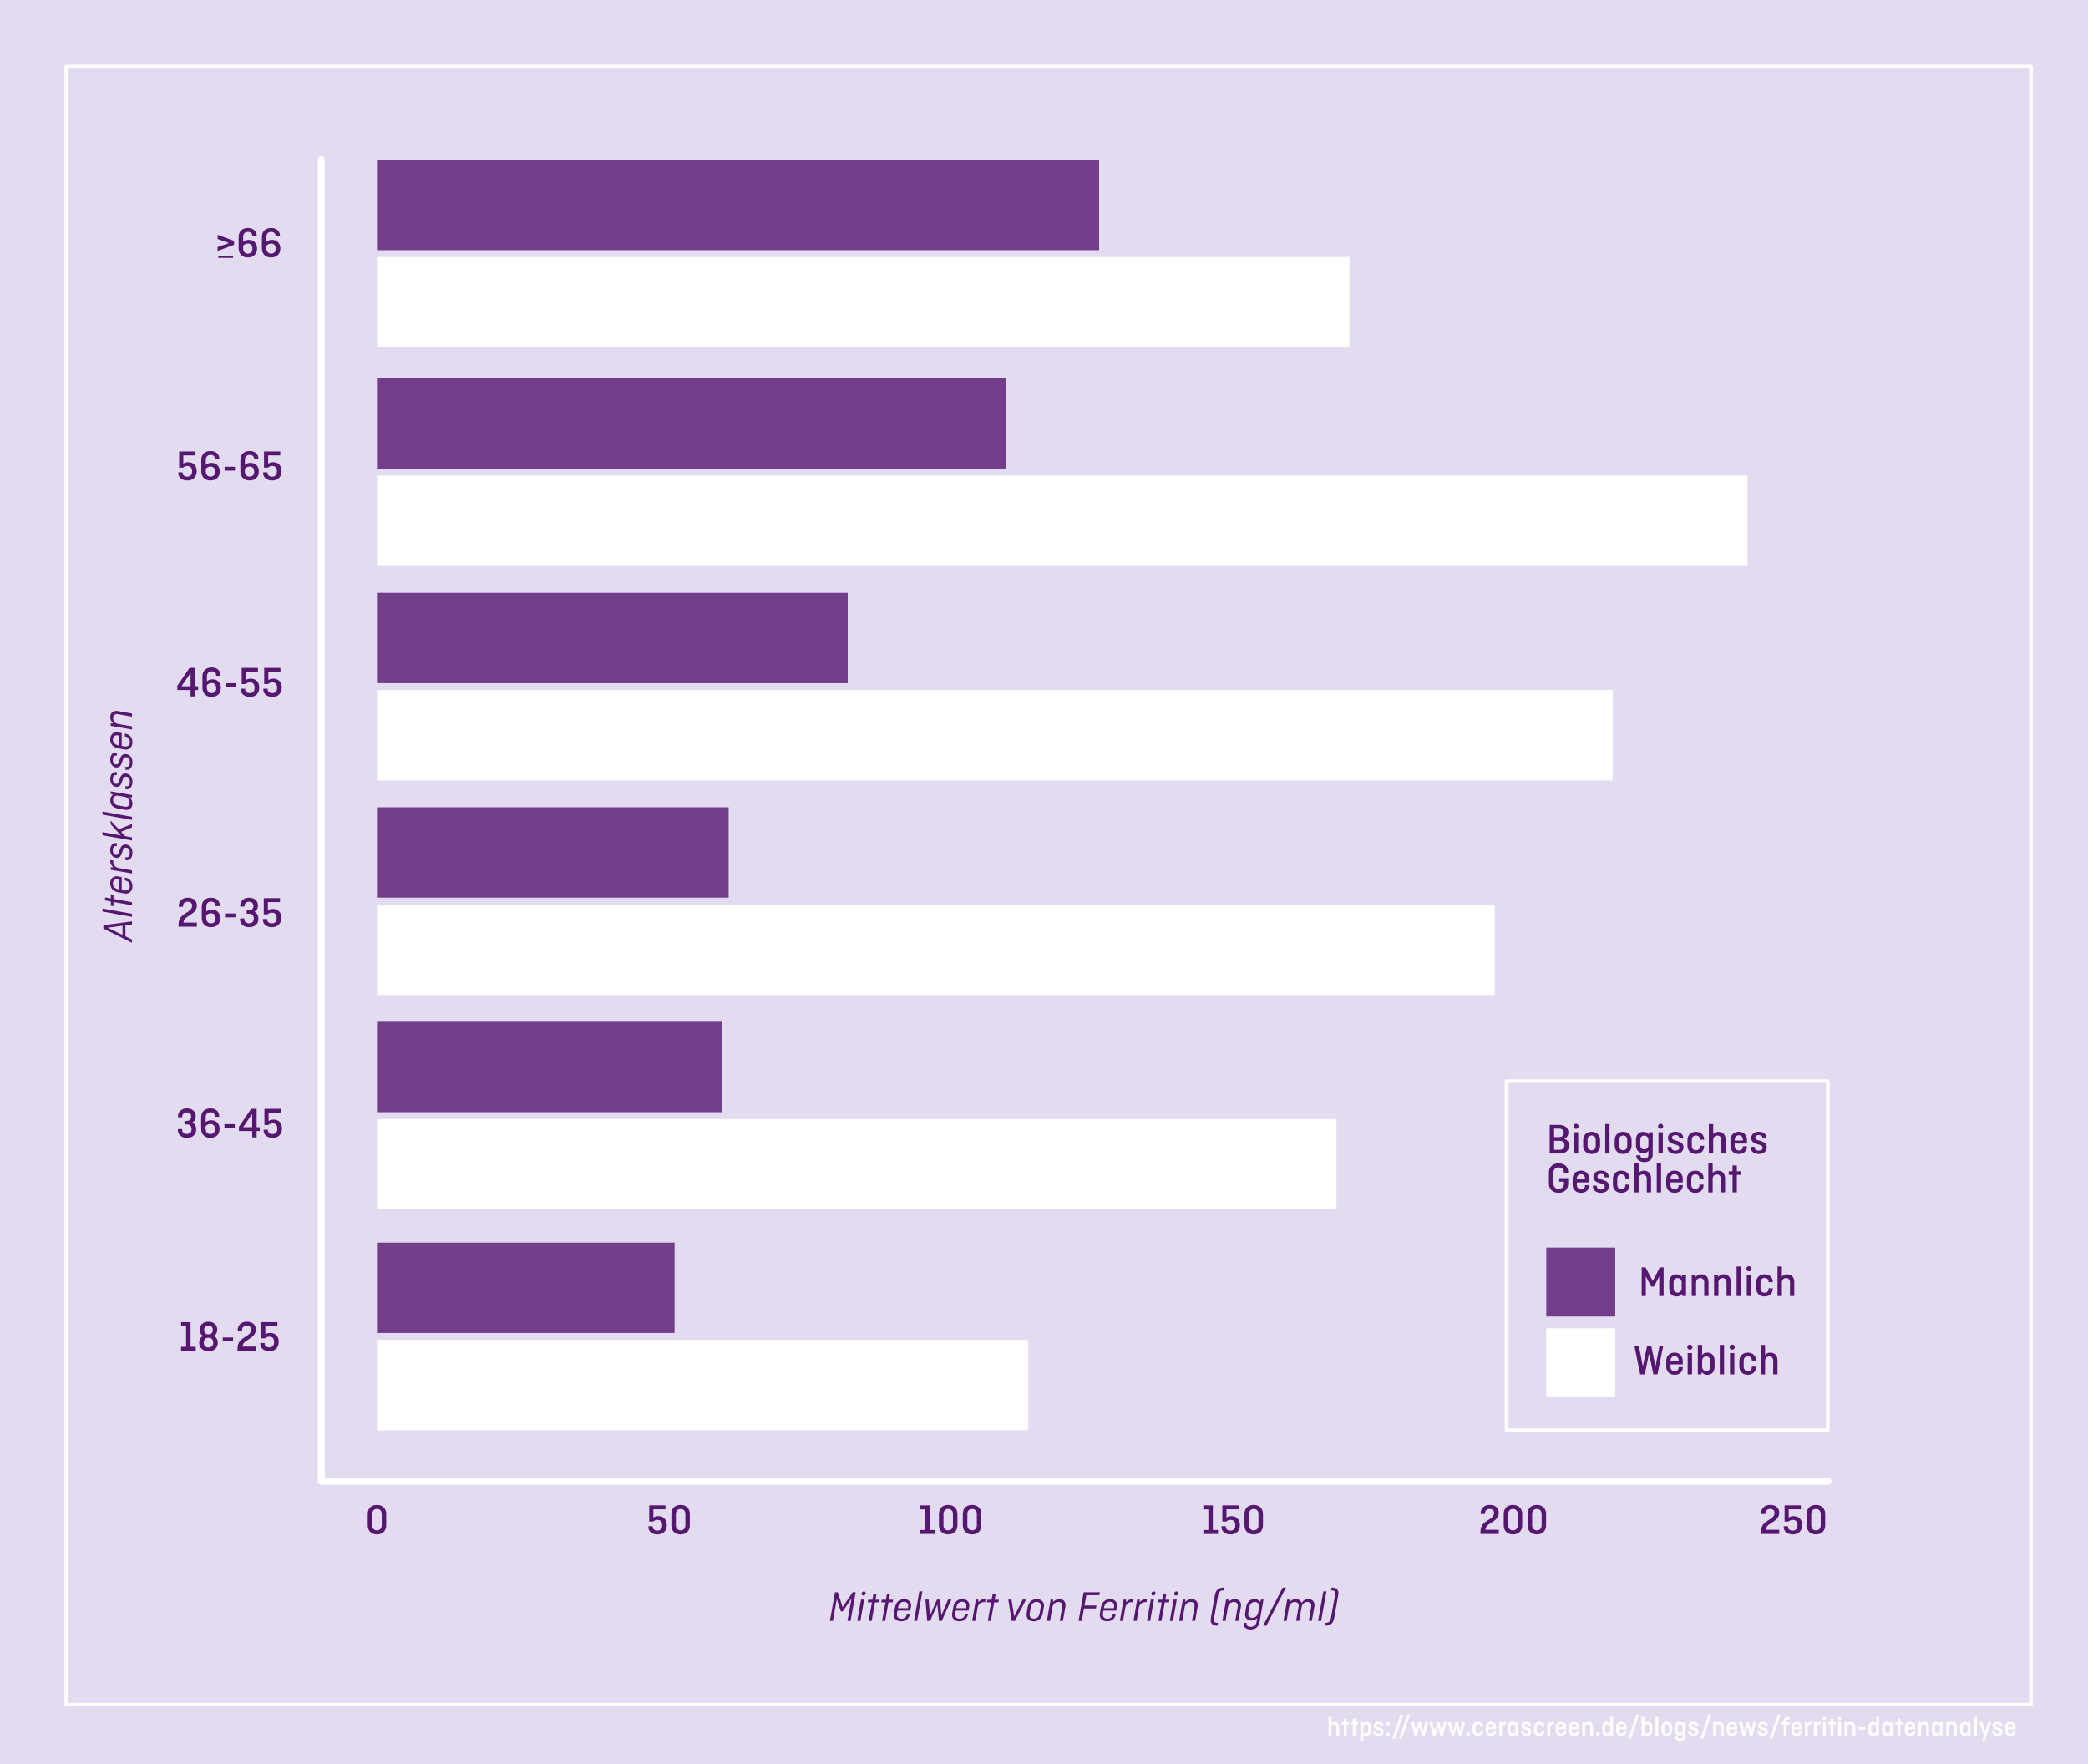 <?xml version="1.0" encoding="UTF-8"?> <svg xmlns="http://www.w3.org/2000/svg" id="Layer_1" version="1.1" viewBox="0 0 1197.47 1011.63"><defs><style> .st0 { fill: #fff; } .st1 { opacity: .8; } .st2 { fill: #561770; } .st3 { fill: #e3dcf1; } </style></defs><rect class="st3" x="0" width="1197.47" height="1011.63"></rect><path class="st0" d="M1164.78,978.56H37.99c-.55,0-1-.45-1-1V38.14c0-.55.45-1,1-1h1126.79c.55,0,1,.45,1,1v939.42c0,.55-.45,1-1,1ZM38.99,976.56h1124.79V39.14H38.99v937.42Z"></path><g><path class="st0" d="M763.51,995.33h-1.58v-10.69h1.58v3.65c.45-.56,1.08-.84,1.89-.84s1.49.26,1.93.77c.45.52.67,1.21.67,2.07v5.04h-1.56v-4.97c0-.45-.12-.82-.37-1.11s-.6-.43-1.07-.43-.82.15-1.09.45c-.27.3-.41.68-.41,1.14v4.91Z"></path><path class="st0" d="M769.33,988.98v-1.31h1.37v-2.12h1.56v2.12h1.39v1.31h-1.39v6.35h-1.56v-6.35h-1.37Z"></path><path class="st0" d="M774.45,988.98v-1.31h1.37v-2.12h1.56v2.12h1.39v1.31h-1.39v6.35h-1.56v-6.35h-1.37Z"></path><path class="st0" d="M781.52,987.61l.14.79c.46-.63,1.13-.95,1.99-.95s1.49.27,1.95.8c.46.53.69,1.24.69,2.14v2.16c0,.89-.23,1.61-.69,2.14-.46.53-1.11.8-1.95.8s-1.42-.27-1.86-.82v3.62h-1.58v-10.67h1.31ZM783.29,988.82c-.45,0-.82.15-1.09.45-.27.3-.41.68-.41,1.14v2.08c0,.46.14.85.41,1.15.27.31.64.46,1.09.46s.82-.14,1.07-.43.37-.65.37-1.11v-2.23c0-.45-.12-.82-.37-1.11s-.6-.43-1.07-.43Z"></path><path class="st0" d="M787.69,992.9h1.47v.28c0,.34.13.6.39.8.26.2.62.3,1.07.3s.8-.09,1.04-.28c.24-.19.36-.45.36-.78,0-.46-.3-.79-.9-.96l-1.42-.44c-1.21-.38-1.82-1.09-1.82-2.13,0-.62.25-1.15.75-1.59.5-.44,1.14-.66,1.93-.66.86,0,1.55.21,2.08.62.52.41.78.97.78,1.67v.16h-1.47v-.21c0-.31-.12-.56-.36-.75-.24-.19-.57-.29-.99-.29-.35,0-.64.08-.89.25-.25.17-.37.4-.37.7,0,.42.28.71.83.88l1.2.36c.69.21,1.21.48,1.58.8.37.33.55.81.55,1.45,0,.73-.26,1.31-.77,1.76-.52.45-1.21.67-2.08.67s-1.59-.22-2.14-.65-.83-1-.83-1.72v-.24Z"></path><path class="st0" d="M795.17,988.43c0-.27.09-.51.28-.7.18-.19.41-.28.69-.28s.51.09.69.28c.19.19.28.42.28.7s-.09.5-.28.69c-.19.18-.42.28-.69.28s-.49-.09-.68-.28-.28-.42-.28-.68ZM795.17,994.52c0-.27.09-.51.28-.7.18-.19.41-.28.69-.28s.51.09.69.28c.19.19.28.42.28.7s-.09.5-.28.69c-.19.18-.42.28-.69.28s-.49-.09-.68-.28-.28-.42-.28-.68Z"></path><path class="st0" d="M803.15,983.34l1.55-.09-4.66,13.78-1.53.04,4.64-13.74Z"></path><path class="st0" d="M807.09,983.34l1.55-.09-4.66,13.78-1.53.04,4.64-13.74Z"></path><path class="st0" d="M810.88,987.61l1.26,5.46,1.34-5.46h1.41l1.34,5.45,1.2-5.45h1.61l-2.13,7.72h-1.42l-1.41-5.35-1.42,5.35h-1.31l-2.15-7.72h1.67Z"></path><path class="st0" d="M821.47,987.61l1.26,5.46,1.34-5.46h1.41l1.34,5.45,1.2-5.45h1.61l-2.13,7.72h-1.42l-1.41-5.35-1.42,5.35h-1.31l-2.15-7.72h1.67Z"></path><path class="st0" d="M832.07,987.61l1.26,5.46,1.34-5.46h1.41l1.34,5.45,1.2-5.45h1.61l-2.13,7.72h-1.42l-1.41-5.35-1.42,5.35h-1.31l-2.15-7.72h1.67Z"></path><path class="st0" d="M841.02,994.52c0-.27.09-.51.28-.7s.42-.28.69-.28.51.09.69.28c.19.19.28.42.28.7s-.09.49-.28.68c-.19.19-.42.28-.69.28s-.51-.09-.69-.28-.28-.42-.28-.68Z"></path><path class="st0" d="M849.09,992.52h1.52v.13c0,.87-.27,1.57-.82,2.08-.55.51-1.27.77-2.16.77s-1.65-.28-2.21-.83-.84-1.3-.84-2.23v-1.91c0-.94.28-1.68.84-2.23s1.29-.83,2.21-.83,1.62.25,2.16.76c.55.51.82,1.18.82,2.02v.08h-1.52v-.17c0-.39-.13-.71-.39-.96-.26-.25-.62-.38-1.07-.38s-.82.15-1.08.44c-.26.29-.39.68-.39,1.15v2.16c0,.47.13.86.39,1.15.26.29.62.44,1.08.44s.82-.12,1.08-.37.39-.58.39-1v-.25Z"></path><path class="st0" d="M856.55,992.69h1.5v.09c0,.82-.27,1.48-.82,1.97-.55.49-1.26.73-2.15.73s-1.64-.27-2.19-.81-.84-1.27-.84-2.17v-1.99c0-.94.28-1.68.84-2.23s1.29-.83,2.19-.83,1.6.28,2.15.84c.55.56.82,1.3.82,2.23v1.21h-4.45v.93c0,.45.13.83.4,1.12s.63.44,1.1.44.82-.13,1.07-.39c.25-.26.38-.6.38-1.02v-.13ZM853.6,990.32v.28h2.95v-.28c0-.47-.13-.86-.39-1.16-.26-.3-.62-.45-1.07-.45s-.83.15-1.09.45c-.26.3-.39.69-.39,1.16Z"></path><path class="st0" d="M861.4,995.33h-1.58v-7.72h1.31l.16.92c.44-.72,1.08-1.07,1.91-1.07.19,0,.33.02.43.05v1.48c-.23-.04-.42-.06-.57-.06-.48,0-.88.14-1.19.43-.31.28-.47.68-.47,1.2v4.78Z"></path><path class="st0" d="M864.68,992.55v-2.16c0-.89.23-1.61.69-2.14.46-.53,1.12-.8,1.96-.8s1.51.32,1.97.95l.16-.79h1.29v7.72h-1.29l-.16-.8c-.45.64-1.11.96-1.97.96s-1.49-.27-1.96-.8c-.46-.53-.69-1.24-.69-2.14ZM866.63,993.69c.25.28.6.43,1.05.43s.82-.15,1.1-.46c.28-.3.42-.69.42-1.15v-2.08c0-.46-.14-.84-.42-1.14-.28-.3-.64-.45-1.1-.45s-.8.14-1.05.43-.37.65-.37,1.11v2.23c0,.45.12.82.37,1.11Z"></path><path class="st0" d="M872.4,992.9h1.47v.28c0,.34.13.6.39.8.26.2.62.3,1.07.3s.8-.09,1.04-.28c.24-.19.36-.45.36-.78,0-.46-.3-.79-.9-.96l-1.42-.44c-1.21-.38-1.82-1.09-1.82-2.13,0-.62.25-1.15.75-1.59.5-.44,1.14-.66,1.93-.66.86,0,1.55.21,2.08.62.52.41.78.97.78,1.67v.16h-1.47v-.21c0-.31-.12-.56-.36-.75-.24-.19-.57-.29-.99-.29-.35,0-.64.08-.89.25-.25.17-.37.4-.37.7,0,.42.28.71.83.88l1.2.36c.69.21,1.21.48,1.58.8.37.33.55.81.55,1.45,0,.73-.26,1.31-.77,1.76-.52.45-1.21.67-2.08.67s-1.59-.22-2.14-.65-.83-1-.83-1.72v-.24Z"></path><path class="st0" d="M884.19,992.52h1.52v.13c0,.87-.27,1.57-.82,2.08-.55.51-1.27.77-2.16.77s-1.65-.28-2.21-.83-.84-1.3-.84-2.23v-1.91c0-.94.28-1.68.84-2.23s1.29-.83,2.21-.83,1.62.25,2.16.76c.55.51.82,1.18.82,2.02v.08h-1.52v-.17c0-.39-.13-.71-.39-.96-.26-.25-.62-.38-1.07-.38s-.82.15-1.08.44c-.26.29-.39.68-.39,1.15v2.16c0,.47.13.86.39,1.15.26.29.62.44,1.08.44s.82-.12,1.08-.37.39-.58.39-1v-.25Z"></path><path class="st0" d="M889.01,995.33h-1.58v-7.72h1.31l.16.92c.44-.72,1.08-1.07,1.91-1.07.19,0,.33.02.43.05v1.48c-.23-.04-.42-.06-.57-.06-.48,0-.88.14-1.19.43-.31.28-.47.68-.47,1.2v4.78Z"></path><path class="st0" d="M896.74,992.69h1.5v.09c0,.82-.27,1.48-.82,1.97-.55.49-1.26.73-2.15.73s-1.64-.27-2.19-.81-.84-1.27-.84-2.17v-1.99c0-.94.28-1.68.84-2.23s1.29-.83,2.19-.83,1.6.28,2.15.84c.55.56.82,1.3.82,2.23v1.21h-4.45v.93c0,.45.13.83.4,1.12s.63.44,1.1.44.82-.13,1.07-.39c.25-.26.38-.6.38-1.02v-.13ZM893.79,990.32v.28h2.95v-.28c0-.47-.13-.86-.39-1.16-.26-.3-.62-.45-1.07-.45s-.83.15-1.09.45c-.26.3-.39.69-.39,1.16Z"></path><path class="st0" d="M904.24,992.69h1.5v.09c0,.82-.27,1.48-.82,1.97-.55.49-1.26.73-2.15.73s-1.64-.27-2.19-.81-.84-1.27-.84-2.17v-1.99c0-.94.28-1.68.84-2.23s1.29-.83,2.19-.83,1.6.28,2.15.84c.55.56.82,1.3.82,2.23v1.21h-4.45v.93c0,.45.13.83.4,1.12s.63.44,1.1.44.82-.13,1.07-.39c.25-.26.38-.6.38-1.02v-.13ZM901.29,990.32v.28h2.95v-.28c0-.47-.13-.86-.39-1.16-.26-.3-.62-.45-1.07-.45s-.83.15-1.09.45c-.26.3-.39.69-.39,1.16Z"></path><path class="st0" d="M909.09,995.33h-1.58v-7.72h1.31l.14.82c.48-.65,1.16-.98,2.02-.98s1.49.26,1.93.77c.45.52.67,1.21.67,2.07v5.04h-1.56v-4.97c0-.45-.12-.82-.37-1.11s-.6-.43-1.07-.43-.82.15-1.09.45c-.27.3-.41.68-.41,1.14v4.91Z"></path><path class="st0" d="M915.39,994.52c0-.27.09-.51.28-.7s.42-.28.69-.28.51.09.69.28c.19.19.28.42.28.7s-.09.49-.28.68c-.19.19-.42.28-.69.28s-.51-.09-.69-.28-.28-.42-.28-.68Z"></path><path class="st0" d="M923.75,995.33l-.16-.8c-.45.64-1.11.96-1.97.96s-1.49-.27-1.96-.8c-.46-.53-.69-1.24-.69-2.14v-2.16c0-.89.23-1.61.69-2.14.46-.53,1.12-.8,1.96-.8.78,0,1.4.27,1.86.82v-3.63h1.56v10.69h-1.29ZM920.92,993.69c.25.28.6.43,1.05.43s.82-.15,1.1-.46c.28-.3.42-.69.42-1.15v-2.08c0-.46-.14-.84-.42-1.14-.28-.3-.64-.45-1.1-.45s-.8.14-1.05.43-.37.65-.37,1.11v2.23c0,.45.12.82.37,1.11Z"></path><path class="st0" d="M931.36,992.69h1.5v.09c0,.82-.27,1.48-.82,1.97-.55.49-1.26.73-2.15.73s-1.64-.27-2.19-.81-.84-1.27-.84-2.17v-1.99c0-.94.28-1.68.84-2.23s1.29-.83,2.19-.83,1.6.28,2.15.84c.55.56.82,1.3.82,2.23v1.21h-4.45v.93c0,.45.13.83.4,1.12s.63.44,1.1.44.82-.13,1.07-.39c.25-.26.38-.6.38-1.02v-.13ZM928.41,990.32v.28h2.95v-.28c0-.47-.13-.86-.39-1.16-.26-.3-.62-.45-1.07-.45s-.83.15-1.09.45c-.26.3-.39.69-.39,1.16Z"></path><path class="st0" d="M938.47,983.34l1.55-.09-4.66,13.78-1.53.04,4.64-13.74Z"></path><path class="st0" d="M942.9,994.52l-.14.8h-1.31v-10.69h1.58v3.63c.44-.55,1.06-.82,1.86-.82.84,0,1.49.27,1.95.8.46.53.69,1.24.69,2.14v2.16c0,.89-.23,1.61-.69,2.14-.46.53-1.11.8-1.95.8s-1.54-.32-1.99-.96ZM944.53,994.11c.46,0,.82-.14,1.07-.43s.37-.65.37-1.11v-2.23c0-.45-.12-.82-.37-1.11s-.6-.43-1.07-.43-.82.15-1.09.45c-.27.3-.41.68-.41,1.14v2.08c0,.46.14.85.41,1.15.27.31.64.46,1.09.46Z"></path><path class="st0" d="M949.42,984.64h1.56v10.69h-1.56v-10.69Z"></path><path class="st0" d="M958.97,990.51v1.91c0,.94-.28,1.68-.84,2.23-.56.55-1.3.83-2.22.83s-1.66-.28-2.22-.83c-.56-.55-.84-1.3-.84-2.23v-1.91c0-.94.28-1.68.84-2.23.56-.55,1.3-.83,2.22-.83s1.65.28,2.22.83c.56.55.84,1.3.84,2.23ZM954.43,990.39v2.16c0,.47.13.86.39,1.15.26.29.63.44,1.09.44s.83-.15,1.09-.44c.26-.29.39-.68.39-1.15v-2.16c0-.47-.13-.86-.39-1.15-.26-.29-.63-.44-1.09-.44s-.83.15-1.09.44c-.26.29-.39.68-.39,1.15Z"></path><path class="st0" d="M960.55,992.25v-1.86c0-.89.23-1.61.69-2.14.46-.53,1.12-.8,1.96-.8s1.51.32,1.97.95l.16-.79h1.29v8.05c0,.86-.27,1.54-.82,2.04-.55.49-1.27.74-2.18.74s-1.6-.22-2.15-.66c-.55-.44-.82-1.03-.82-1.75v-.05h1.52v.13c0,.32.12.57.37.77s.6.3,1.07.3.83-.13,1.08-.39.37-.62.37-1.06v-1.34c-.45.54-1.07.81-1.86.81-.84,0-1.49-.27-1.96-.8-.46-.53-.69-1.24-.69-2.14ZM962.5,993.39c.25.28.6.43,1.05.43s.82-.15,1.1-.45c.28-.3.42-.68.42-1.14v-1.8c0-.46-.14-.84-.42-1.14-.28-.3-.64-.45-1.1-.45s-.8.14-1.05.43-.37.65-.37,1.11v1.93c0,.45.12.82.37,1.11Z"></path><path class="st0" d="M968.27,992.9h1.47v.28c0,.34.13.6.39.8.26.2.62.3,1.07.3s.8-.09,1.04-.28c.24-.19.36-.45.36-.78,0-.46-.3-.79-.9-.96l-1.42-.44c-1.21-.38-1.82-1.09-1.82-2.13,0-.62.25-1.15.75-1.59.5-.44,1.14-.66,1.93-.66.86,0,1.55.21,2.08.62.52.41.78.97.78,1.67v.16h-1.47v-.21c0-.31-.12-.56-.36-.75-.24-.19-.57-.29-.99-.29-.35,0-.64.08-.89.25-.25.17-.37.4-.37.7,0,.42.28.71.83.88l1.2.36c.69.21,1.21.48,1.58.8.37.33.55.81.55,1.45,0,.73-.26,1.31-.77,1.76-.52.45-1.21.67-2.08.67s-1.59-.22-2.14-.65-.83-1-.83-1.72v-.24Z"></path><path class="st0" d="M979.83,983.34l1.55-.09-4.66,13.78-1.53.04,4.64-13.74Z"></path><path class="st0" d="M984.04,995.33h-1.58v-7.72h1.31l.14.82c.48-.65,1.16-.98,2.02-.98s1.49.26,1.93.77c.45.52.67,1.21.67,2.07v5.04h-1.56v-4.97c0-.45-.12-.82-.37-1.11s-.6-.43-1.07-.43-.82.15-1.09.45c-.27.3-.41.68-.41,1.14v4.91Z"></path><path class="st0" d="M994.79,992.69h1.5v.09c0,.82-.27,1.48-.82,1.97-.55.49-1.26.73-2.15.73s-1.64-.27-2.19-.81-.84-1.27-.84-2.17v-1.99c0-.94.28-1.68.84-2.23s1.29-.83,2.19-.83,1.6.28,2.15.84c.55.56.82,1.3.82,2.23v1.21h-4.45v.93c0,.45.13.83.4,1.12s.63.44,1.1.44.82-.13,1.07-.39c.25-.26.38-.6.38-1.02v-.13ZM991.84,990.32v.28h2.95v-.28c0-.47-.13-.86-.39-1.16-.26-.3-.62-.45-1.07-.45s-.83.15-1.09.45c-.26.3-.39.69-.39,1.16Z"></path><path class="st0" d="M998.99,987.61l1.26,5.46,1.34-5.46h1.41l1.34,5.45,1.2-5.45h1.61l-2.13,7.72h-1.42l-1.41-5.35-1.42,5.35h-1.31l-2.15-7.72h1.67Z"></path><path class="st0" d="M1008.05,992.9h1.47v.28c0,.34.13.6.39.8.26.2.62.3,1.07.3s.8-.09,1.04-.28c.24-.19.36-.45.36-.78,0-.46-.3-.79-.9-.96l-1.42-.44c-1.21-.38-1.82-1.09-1.82-2.13,0-.62.25-1.15.75-1.59.5-.44,1.14-.66,1.93-.66.86,0,1.55.21,2.08.62.52.41.78.97.78,1.67v.16h-1.47v-.21c0-.31-.12-.56-.36-.75-.24-.19-.57-.29-.99-.29-.35,0-.64.08-.89.25-.25.17-.37.4-.37.7,0,.42.28.71.83.88l1.2.36c.69.21,1.21.48,1.58.8.37.33.55.81.55,1.45,0,.73-.26,1.31-.77,1.76-.52.45-1.21.67-2.08.67s-1.59-.22-2.14-.65-.83-1-.83-1.72v-.24Z"></path><path class="st0" d="M1019.61,983.34l1.55-.09-4.66,13.78-1.53.04,4.64-13.74Z"></path><path class="st0" d="M1021.8,988.98v-1.31h1.15v-.32c0-.88.23-1.56.69-2.02.46-.46,1.14-.69,2.04-.69h.73v1.34h-.58c-.87,0-1.31.43-1.31,1.28v.41h1.8v1.31h-1.8v6.35h-1.56v-6.35h-1.15Z"></path><path class="st0" d="M1031.87,992.69h1.5v.09c0,.82-.27,1.48-.82,1.97-.55.49-1.26.73-2.15.73s-1.64-.27-2.19-.81-.84-1.27-.84-2.17v-1.99c0-.94.28-1.68.84-2.23s1.29-.83,2.19-.83,1.6.28,2.15.84c.55.56.82,1.3.82,2.23v1.21h-4.45v.93c0,.45.13.83.4,1.12s.63.44,1.1.44.82-.13,1.07-.39c.25-.26.38-.6.38-1.02v-.13ZM1028.92,990.32v.28h2.95v-.28c0-.47-.13-.86-.39-1.16-.26-.3-.62-.45-1.07-.45s-.83.15-1.09.45c-.26.3-.39.69-.39,1.16Z"></path><path class="st0" d="M1036.72,995.33h-1.58v-7.72h1.31l.16.92c.44-.72,1.08-1.07,1.91-1.07.19,0,.33.02.43.05v1.48c-.23-.04-.42-.06-.57-.06-.48,0-.88.14-1.19.43-.31.28-.47.68-.47,1.2v4.78Z"></path><path class="st0" d="M1041.88,995.33h-1.58v-7.72h1.31l.16.92c.44-.72,1.08-1.07,1.91-1.07.19,0,.33.02.43.05v1.48c-.23-.04-.42-.06-.57-.06-.48,0-.88.14-1.19.43-.31.28-.47.68-.47,1.2v4.78Z"></path><path class="st0" d="M1045.59,986.12c-.18-.18-.27-.4-.27-.66s.09-.48.27-.66c.18-.18.4-.27.66-.27s.48.09.66.27.27.4.27.66-.09.48-.27.66c-.18.18-.4.27-.66.27s-.48-.09-.66-.27ZM1045.47,987.61h1.58v7.72h-1.58v-7.72Z"></path><path class="st0" d="M1048.48,988.98v-1.31h1.37v-2.12h1.56v2.12h1.39v1.31h-1.39v6.35h-1.56v-6.35h-1.37Z"></path><path class="st0" d="M1054.37,986.12c-.18-.18-.27-.4-.27-.66s.09-.48.27-.66c.18-.18.4-.27.66-.27s.48.09.66.27.27.4.27.66-.09.48-.27.66c-.18.18-.4.27-.66.27s-.48-.09-.66-.27ZM1054.24,987.61h1.58v7.72h-1.58v-7.72Z"></path><path class="st0" d="M1059.49,995.33h-1.58v-7.72h1.31l.14.82c.48-.65,1.16-.98,2.02-.98s1.49.26,1.93.77c.45.52.67,1.21.67,2.07v5.04h-1.56v-4.97c0-.45-.12-.82-.37-1.11s-.6-.43-1.07-.43-.82.15-1.09.45c-.27.3-.41.68-.41,1.14v4.91Z"></path><path class="st0" d="M1065.96,991.92v-1.4h3.74v1.4h-3.74Z"></path><path class="st0" d="M1076.28,995.33l-.16-.8c-.45.64-1.11.96-1.97.96s-1.49-.27-1.96-.8c-.46-.53-.69-1.24-.69-2.14v-2.16c0-.89.23-1.61.69-2.14.46-.53,1.12-.8,1.96-.8.78,0,1.4.27,1.86.82v-3.63h1.56v10.69h-1.29ZM1073.45,993.69c.25.28.6.43,1.05.43s.82-.15,1.1-.46c.28-.3.42-.69.42-1.15v-2.08c0-.46-.14-.84-.42-1.14-.28-.3-.64-.45-1.1-.45s-.8.14-1.05.43-.37.65-.37,1.11v2.23c0,.45.12.82.37,1.11Z"></path><path class="st0" d="M1079.42,992.55v-2.16c0-.89.23-1.61.69-2.14.46-.53,1.12-.8,1.96-.8s1.51.32,1.97.95l.16-.79h1.29v7.72h-1.29l-.16-.8c-.45.64-1.11.96-1.97.96s-1.49-.27-1.96-.8c-.46-.53-.69-1.24-.69-2.14ZM1081.37,993.69c.25.28.6.43,1.05.43s.82-.15,1.1-.46c.28-.3.42-.69.42-1.15v-2.08c0-.46-.14-.84-.42-1.14-.28-.3-.64-.45-1.1-.45s-.8.14-1.05.43-.37.65-.37,1.11v2.23c0,.45.12.82.37,1.11Z"></path><path class="st0" d="M1086.94,988.98v-1.31h1.37v-2.12h1.56v2.12h1.39v1.31h-1.39v6.35h-1.56v-6.35h-1.37Z"></path><path class="st0" d="M1096.88,992.69h1.5v.09c0,.82-.27,1.48-.82,1.97-.55.49-1.26.73-2.15.73s-1.64-.27-2.19-.81-.84-1.27-.84-2.17v-1.99c0-.94.28-1.68.84-2.23s1.29-.83,2.19-.83,1.6.28,2.15.84c.55.56.82,1.3.82,2.23v1.21h-4.45v.93c0,.45.13.83.4,1.12s.63.44,1.1.44.82-.13,1.07-.39c.25-.26.38-.6.38-1.02v-.13ZM1093.93,990.32v.28h2.95v-.28c0-.47-.13-.86-.39-1.16-.26-.3-.62-.45-1.07-.45s-.83.15-1.09.45c-.26.3-.39.69-.39,1.16Z"></path><path class="st0" d="M1101.73,995.33h-1.58v-7.72h1.31l.14.82c.48-.65,1.16-.98,2.02-.98s1.49.26,1.93.77c.45.52.67,1.21.67,2.07v5.04h-1.56v-4.97c0-.45-.12-.82-.37-1.11s-.6-.43-1.07-.43-.82.15-1.09.45c-.27.3-.41.68-.41,1.14v4.91Z"></path><path class="st0" d="M1108.01,992.55v-2.16c0-.89.23-1.61.69-2.14.46-.53,1.12-.8,1.96-.8s1.51.32,1.97.95l.16-.79h1.29v7.72h-1.29l-.16-.8c-.45.64-1.11.96-1.97.96s-1.49-.27-1.96-.8c-.46-.53-.69-1.24-.69-2.14ZM1109.96,993.69c.25.28.6.43,1.05.43s.82-.15,1.1-.46c.28-.3.42-.69.42-1.15v-2.08c0-.46-.14-.84-.42-1.14-.28-.3-.64-.45-1.1-.45s-.8.14-1.05.43-.37.65-.37,1.11v2.23c0,.45.12.82.37,1.11Z"></path><path class="st0" d="M1117.75,995.33h-1.58v-7.72h1.31l.14.82c.48-.65,1.16-.98,2.02-.98s1.49.26,1.93.77c.45.52.67,1.21.67,2.07v5.04h-1.56v-4.97c0-.45-.12-.82-.37-1.11s-.6-.43-1.07-.43-.82.15-1.09.45c-.27.3-.41.68-.41,1.14v4.91Z"></path><path class="st0" d="M1124.03,992.55v-2.16c0-.89.23-1.61.69-2.14.46-.53,1.12-.8,1.96-.8s1.51.32,1.97.95l.16-.79h1.29v7.72h-1.29l-.16-.8c-.45.64-1.11.96-1.97.96s-1.49-.27-1.96-.8c-.46-.53-.69-1.24-.69-2.14ZM1125.98,993.69c.25.28.6.43,1.05.43s.82-.15,1.1-.46c.28-.3.42-.69.42-1.15v-2.08c0-.46-.14-.84-.42-1.14-.28-.3-.64-.45-1.1-.45s-.8.14-1.05.43-.37.65-.37,1.11v2.23c0,.45.12.82.37,1.11Z"></path><path class="st0" d="M1132.24,984.64h1.56v10.69h-1.56v-10.69Z"></path><path class="st0" d="M1138.31,998.28l-1.47-.03.94-2.93-2.57-7.71h1.67l1.64,5.41,1.74-5.41h1.61l-3.57,10.67Z"></path><path class="st0" d="M1142.65,992.9h1.47v.28c0,.34.13.6.39.8.26.2.62.3,1.07.3s.8-.09,1.04-.28c.24-.19.36-.45.36-.78,0-.46-.3-.79-.9-.96l-1.42-.44c-1.21-.38-1.82-1.09-1.82-2.13,0-.62.25-1.15.75-1.59.5-.44,1.14-.66,1.93-.66.86,0,1.55.21,2.08.62.52.41.78.97.78,1.67v.16h-1.47v-.21c0-.31-.12-.56-.36-.75-.24-.19-.57-.29-.99-.29-.35,0-.64.08-.89.25-.25.17-.37.4-.37.7,0,.42.28.71.83.88l1.2.36c.69.21,1.21.48,1.58.8.37.33.55.81.55,1.45,0,.73-.26,1.31-.77,1.76-.52.45-1.21.67-2.08.67s-1.59-.22-2.14-.65-.83-1-.83-1.72v-.24Z"></path><path class="st0" d="M1154.42,992.69h1.5v.09c0,.82-.27,1.48-.82,1.97-.55.49-1.26.73-2.15.73s-1.64-.27-2.19-.81-.84-1.27-.84-2.17v-1.99c0-.94.28-1.68.84-2.23s1.29-.83,2.19-.83,1.6.28,2.15.84c.55.56.82,1.3.82,2.23v1.21h-4.45v.93c0,.45.13.83.4,1.12s.63.44,1.1.44.82-.13,1.07-.39c.25-.26.38-.6.38-1.02v-.13ZM1151.47,990.32v.28h2.95v-.28c0-.47-.13-.86-.39-1.16-.26-.3-.62-.45-1.07-.45s-.83.15-1.09.45c-.26.3-.39.69-.39,1.16Z"></path></g><path class="st0" d="M1048.3,851.48H184.24c-1.1,0-2-.9-2-2V91.6c0-1.1.9-2,2-2s2,.9,2,2v755.88h862.06c1.1,0,2,.9,2,2s-.9,2-2,2Z"></path><g><path class="st2" d="M221.49,868.25v6.52c0,1.58-.49,2.84-1.46,3.79-.97.94-2.25,1.41-3.84,1.41s-2.86-.47-3.84-1.41c-.97-.94-1.46-2.2-1.46-3.79v-6.52c0-1.6.47-2.86,1.41-3.8.94-.93,2.24-1.4,3.89-1.4s2.86.47,3.84,1.41c.97.94,1.46,2.2,1.46,3.79ZM213.49,868.22v6.57c0,.85.24,1.54.71,2.06.47.53,1.14.79,1.99.79s1.52-.26,2-.79c.48-.52.72-1.21.72-2.06v-6.57c0-.85-.24-1.54-.72-2.06-.48-.53-1.15-.79-2-.79s-1.51.26-1.99.79c-.47.52-.71,1.21-.71,2.06Z"></path><g><path class="st2" d="M103.84,760.5v-2.3h5.45v14.14h2.95v2.27h-8.4v-2.27h2.87v-11.84h-2.87Z"></path><path class="st2" d="M124.6,762.45c0,1.77-.68,2.98-2.05,3.65.73.32,1.31.81,1.72,1.49.42.67.62,1.5.62,2.49,0,1.45-.49,2.61-1.46,3.49-.97.87-2.26,1.31-3.86,1.31s-2.89-.44-3.86-1.31c-.97-.88-1.46-2.04-1.46-3.49,0-1.96.77-3.28,2.32-3.95-1.37-.68-2.05-1.91-2.05-3.67,0-1.35.46-2.44,1.37-3.26.92-.83,2.14-1.24,3.67-1.24s2.73.41,3.65,1.24c.92.82,1.37,1.91,1.37,3.26ZM117.54,767.9c-.44.5-.66,1.18-.66,2.05s.24,1.55.71,2.04,1.14.74,1.99.74,1.51-.25,1.99-.74c.47-.49.71-1.17.71-2.04s-.23-1.53-.69-2.04c-.46-.51-1.14-.76-2.04-.76s-1.57.25-2.01.75ZM117.08,762.65c0,.78.2,1.4.61,1.86.41.46,1.04.69,1.89.69s1.45-.23,1.85-.69.6-1.08.6-1.86-.22-1.37-.65-1.82c-.43-.45-1.04-.67-1.82-.67s-1.39.22-1.82.67c-.43.45-.65,1.06-.65,1.82Z"></path><path class="st2" d="M127.75,769.22v-2.22h5.92v2.22h-5.92Z"></path><path class="st2" d="M136.22,774.62v-1.07c0-1.3.22-2.43.67-3.39.45-.96,1.25-1.83,2.4-2.61l2.77-1.84c1.32-.88,1.98-1.95,1.98-3.22,0-.68-.22-1.22-.66-1.62-.44-.4-1.07-.6-1.89-.6s-1.48.22-1.95.66c-.47.44-.7,1.03-.7,1.76v.47h-2.5v-.47c0-1.42.48-2.56,1.44-3.44.96-.88,2.22-1.31,3.79-1.31s2.81.4,3.75,1.2c.93.8,1.4,1.89,1.4,3.27,0,1.97-1,3.6-2.99,4.88l-3,2.02c-1.02.75-1.57,1.72-1.65,2.92h7.65v2.37h-10.49Z"></path><path class="st2" d="M159.11,758.2v2.27h-6.95v4.77c.73-.57,1.68-.85,2.85-.85,1.48,0,2.66.46,3.54,1.38s1.31,2.17,1.31,3.75-.48,2.95-1.45,3.91c-.97.96-2.25,1.44-3.85,1.44s-2.84-.39-3.81-1.17c-.97-.78-1.46-1.83-1.46-3.15v-.38h2.5v.38c0,.63.24,1.14.71,1.54s1.13.59,1.96.59c.88,0,1.56-.27,2.04-.82s.71-1.32.71-2.3c0-.9-.22-1.63-.65-2.19-.43-.56-1.1-.84-2-.84-1,0-1.86.33-2.57.97h-2.2v-9.29h9.32Z"></path></g><g><path class="st2" d="M102.38,531.48v-1.07c0-1.3.22-2.43.67-3.39.45-.96,1.25-1.83,2.4-2.61l2.77-1.84c1.32-.88,1.98-1.95,1.98-3.22,0-.68-.22-1.22-.66-1.62-.44-.4-1.07-.6-1.89-.6s-1.48.22-1.95.66c-.47.44-.7,1.03-.7,1.76v.47h-2.5v-.47c0-1.42.48-2.56,1.44-3.44.96-.88,2.22-1.31,3.79-1.31s2.81.4,3.75,1.2c.93.8,1.4,1.89,1.4,3.27,0,1.97-1,3.6-2.99,4.88l-3,2.02c-1.02.75-1.57,1.72-1.65,2.92h7.65v2.37h-10.49Z"></path><path class="st2" d="M126.29,526.63c0,1.6-.49,2.85-1.46,3.75s-2.26,1.35-3.86,1.35-2.85-.47-3.81-1.42c-.96-.95-1.44-2.26-1.44-3.92v-6.35c0-1.62.47-2.89,1.41-3.82.94-.93,2.24-1.4,3.89-1.4,1.53,0,2.76.41,3.69,1.24.92.82,1.39,1.94,1.39,3.33v.25h-2.5v-.27c0-.68-.22-1.24-.67-1.67-.45-.43-1.07-.65-1.87-.65-.87,0-1.54.25-2.02.75-.48.5-.72,1.17-.72,2.02v2.92c.83-.75,1.89-1.12,3.17-1.12,1.48,0,2.66.46,3.52,1.37.87.92,1.3,2.13,1.3,3.65ZM121.04,523.76c-1.12,0-2.03.42-2.75,1.25v1.37c0,.98.24,1.75.71,2.31.47.56,1.14.84,1.99.84s1.5-.25,1.96-.75c.46-.5.69-1.18.69-2.05s-.22-1.58-.65-2.14c-.43-.56-1.08-.84-1.95-.84Z"></path><path class="st2" d="M129.09,526.08v-2.22h5.92v2.22h-5.92Z"></path><path class="st2" d="M141.48,524.01v-2.02h1.2c1.77,0,2.65-.82,2.65-2.47,0-.73-.22-1.31-.66-1.74-.44-.42-1.06-.64-1.86-.64s-1.43.22-1.89.65c-.46.43-.69,1-.69,1.7v.4h-2.47v-.4c0-1.37.47-2.49,1.4-3.36.93-.88,2.17-1.31,3.7-1.31s2.76.41,3.69,1.22c.92.82,1.39,1.89,1.39,3.22,0,1.75-.67,2.96-2,3.65,1.52.7,2.27,2.05,2.27,4.05,0,1.45-.49,2.61-1.46,3.47-.97.87-2.26,1.3-3.86,1.3s-2.85-.42-3.8-1.27-1.42-1.98-1.42-3.4v-.37h2.47v.37c0,.73.24,1.32.71,1.76s1.14.66,1.99.66,1.56-.25,2.02-.74c.47-.49.7-1.17.7-2.04,0-.82-.24-1.47-.71-1.96s-1.2-.74-2.16-.74h-1.2Z"></path><path class="st2" d="M160.59,515.06v2.27h-6.95v4.77c.73-.57,1.68-.85,2.85-.85,1.48,0,2.66.46,3.54,1.38s1.31,2.17,1.31,3.75-.48,2.95-1.45,3.91c-.97.96-2.25,1.44-3.85,1.44s-2.84-.39-3.81-1.17c-.97-.78-1.46-1.83-1.46-3.15v-.38h2.5v.38c0,.63.24,1.14.71,1.54s1.13.59,1.96.59c.88,0,1.56-.27,2.04-.82s.71-1.32.71-2.3c0-.9-.22-1.63-.65-2.19-.43-.56-1.1-.84-2-.84-1,0-1.86.33-2.57.97h-2.2v-9.29h9.32Z"></path></g><g><path class="st2" d="M105.79,644.81v-2.02h1.2c1.77,0,2.65-.82,2.65-2.47,0-.73-.22-1.31-.66-1.74-.44-.42-1.06-.64-1.86-.64s-1.43.22-1.89.65c-.46.43-.69,1-.69,1.7v.4h-2.47v-.4c0-1.37.47-2.49,1.4-3.36.93-.88,2.17-1.31,3.7-1.31s2.76.41,3.69,1.22c.92.82,1.39,1.89,1.39,3.22,0,1.75-.67,2.96-2,3.65,1.52.7,2.27,2.05,2.27,4.05,0,1.45-.49,2.61-1.46,3.47-.97.87-2.26,1.3-3.86,1.3s-2.85-.42-3.8-1.27-1.42-1.98-1.42-3.4v-.37h2.47v.37c0,.73.24,1.32.71,1.76s1.14.66,1.99.66,1.56-.25,2.02-.74c.47-.49.7-1.17.7-2.04,0-.82-.24-1.47-.71-1.96s-1.2-.74-2.16-.74h-1.2Z"></path><path class="st2" d="M125.93,647.43c0,1.6-.49,2.85-1.46,3.75s-2.26,1.35-3.86,1.35-2.85-.47-3.81-1.42c-.96-.95-1.44-2.26-1.44-3.92v-6.35c0-1.62.47-2.89,1.41-3.82.94-.93,2.24-1.4,3.89-1.4,1.53,0,2.76.41,3.69,1.24.92.82,1.39,1.94,1.39,3.33v.25h-2.5v-.27c0-.68-.22-1.24-.67-1.67-.45-.43-1.07-.65-1.87-.65-.87,0-1.54.25-2.02.75-.48.5-.72,1.17-.72,2.02v2.92c.83-.75,1.89-1.12,3.17-1.12,1.48,0,2.66.46,3.52,1.37.87.92,1.3,2.13,1.3,3.65ZM120.68,644.56c-1.12,0-2.03.42-2.75,1.25v1.37c0,.98.24,1.75.71,2.31.47.56,1.14.84,1.99.84s1.5-.25,1.96-.75c.46-.5.69-1.18.69-2.05s-.22-1.58-.65-2.14c-.43-.56-1.08-.84-1.95-.84Z"></path><path class="st2" d="M128.72,646.88v-2.22h5.92v2.22h-5.92Z"></path><path class="st2" d="M144.07,635.86h3.12v10.54h1.8v2.2h-1.8v3.67h-2.55v-3.67h-7.6v-2.45l7.02-10.29ZM139.41,646.4h5.23v-7.62l-5.23,7.62Z"></path><path class="st2" d="M160.98,635.86v2.27h-6.95v4.77c.73-.57,1.68-.85,2.85-.85,1.48,0,2.66.46,3.54,1.38s1.31,2.17,1.31,3.75-.48,2.95-1.45,3.91c-.97.96-2.25,1.44-3.85,1.44s-2.84-.39-3.81-1.17c-.97-.78-1.46-1.83-1.46-3.15v-.38h2.5v.38c0,.63.24,1.14.71,1.54s1.13.59,1.96.59c.88,0,1.56-.27,2.04-.82s.71-1.32.71-2.3c0-.9-.22-1.63-.65-2.19-.43-.56-1.1-.84-2-.84-1,0-1.86.33-2.57.97h-2.2v-9.29h9.32Z"></path></g><g><path class="st2" d="M108.72,382.98h3.12v10.54h1.8v2.2h-1.8v3.67h-2.55v-3.67h-7.6v-2.45l7.02-10.29ZM104.07,393.53h5.23v-7.62l-5.23,7.62Z"></path><path class="st2" d="M126.66,394.55c0,1.6-.49,2.85-1.46,3.75s-2.26,1.35-3.86,1.35-2.85-.47-3.81-1.42c-.96-.95-1.44-2.26-1.44-3.92v-6.35c0-1.62.47-2.89,1.41-3.82.94-.93,2.24-1.4,3.89-1.4,1.53,0,2.76.41,3.69,1.24.92.82,1.39,1.94,1.39,3.33v.25h-2.5v-.27c0-.68-.22-1.24-.67-1.67-.45-.43-1.07-.65-1.87-.65-.87,0-1.54.25-2.02.75-.48.5-.72,1.17-.72,2.02v2.92c.83-.75,1.89-1.12,3.17-1.12,1.48,0,2.66.46,3.52,1.37.87.92,1.3,2.13,1.3,3.65ZM121.42,391.68c-1.12,0-2.03.42-2.75,1.25v1.37c0,.98.24,1.75.71,2.31.47.56,1.14.84,1.99.84s1.5-.25,1.96-.75c.46-.5.69-1.18.69-2.05s-.22-1.58-.65-2.14c-.43-.56-1.08-.84-1.95-.84Z"></path><path class="st2" d="M129.46,394v-2.22h5.92v2.22h-5.92Z"></path><path class="st2" d="M147.93,382.98v2.27h-6.95v4.77c.73-.57,1.68-.85,2.85-.85,1.48,0,2.66.46,3.54,1.38s1.31,2.17,1.31,3.75-.48,2.95-1.45,3.91c-.97.96-2.25,1.44-3.85,1.44s-2.84-.39-3.81-1.17c-.97-.78-1.46-1.83-1.46-3.15v-.38h2.5v.38c0,.63.24,1.14.71,1.54s1.13.59,1.96.59c.88,0,1.56-.27,2.04-.82s.71-1.32.71-2.3c0-.9-.22-1.63-.65-2.19-.43-.56-1.1-.84-2-.84-1,0-1.86.33-2.57.97h-2.2v-9.29h9.32Z"></path><path class="st2" d="M160.84,382.98v2.27h-6.95v4.77c.73-.57,1.68-.85,2.85-.85,1.48,0,2.66.46,3.54,1.38s1.31,2.17,1.31,3.75-.48,2.95-1.45,3.91c-.97.96-2.25,1.44-3.85,1.44s-2.84-.39-3.81-1.17c-.97-.78-1.46-1.83-1.46-3.15v-.38h2.5v.38c0,.63.24,1.14.71,1.54s1.13.59,1.96.59c.88,0,1.56-.27,2.04-.82s.71-1.32.71-2.3c0-.9-.22-1.63-.65-2.19-.43-.56-1.1-.84-2-.84-1,0-1.86.33-2.57.97h-2.2v-9.29h9.32Z"></path></g><g><path class="st2" d="M112.07,258.87v2.27h-6.95v4.77c.73-.57,1.68-.85,2.85-.85,1.48,0,2.66.46,3.54,1.38s1.31,2.17,1.31,3.75-.48,2.95-1.45,3.91c-.97.96-2.25,1.44-3.85,1.44s-2.84-.39-3.81-1.17c-.97-.78-1.46-1.83-1.46-3.15v-.38h2.5v.38c0,.63.24,1.14.71,1.54s1.13.59,1.96.59c.88,0,1.56-.27,2.04-.82s.71-1.32.71-2.3c0-.9-.22-1.63-.65-2.19-.43-.56-1.1-.84-2-.84-1,0-1.86.33-2.57.97h-2.2v-9.29h9.32Z"></path><path class="st2" d="M126.01,270.43c0,1.6-.49,2.85-1.46,3.75s-2.26,1.35-3.86,1.35-2.85-.47-3.81-1.42c-.96-.95-1.44-2.26-1.44-3.92v-6.35c0-1.62.47-2.89,1.41-3.82.94-.93,2.24-1.4,3.89-1.4,1.53,0,2.76.41,3.69,1.24.92.82,1.39,1.94,1.39,3.33v.25h-2.5v-.27c0-.68-.22-1.24-.67-1.67-.45-.43-1.07-.65-1.87-.65-.87,0-1.54.25-2.02.75-.48.5-.72,1.17-.72,2.02v2.92c.83-.75,1.89-1.12,3.17-1.12,1.48,0,2.66.46,3.52,1.37.87.92,1.3,2.13,1.3,3.65ZM120.77,267.56c-1.12,0-2.03.42-2.75,1.25v1.37c0,.98.24,1.75.71,2.31.47.56,1.14.84,1.99.84s1.5-.25,1.96-.75c.46-.5.69-1.18.69-2.05s-.22-1.58-.65-2.14c-.43-.56-1.08-.84-1.95-.84Z"></path><path class="st2" d="M128.81,269.88v-2.22h5.92v2.22h-5.92Z"></path><path class="st2" d="M148.43,270.43c0,1.6-.49,2.85-1.46,3.75s-2.26,1.35-3.86,1.35-2.85-.47-3.81-1.42c-.96-.95-1.44-2.26-1.44-3.92v-6.35c0-1.62.47-2.89,1.41-3.82.94-.93,2.24-1.4,3.89-1.4,1.53,0,2.76.41,3.69,1.24.92.82,1.39,1.94,1.39,3.33v.25h-2.5v-.27c0-.68-.22-1.24-.67-1.67-.45-.43-1.07-.65-1.87-.65-.87,0-1.54.25-2.02.75-.48.5-.72,1.17-.72,2.02v2.92c.83-.75,1.89-1.12,3.17-1.12,1.48,0,2.66.46,3.52,1.37.87.92,1.3,2.13,1.3,3.65ZM143.18,267.56c-1.12,0-2.03.42-2.75,1.25v1.37c0,.98.24,1.75.71,2.31.47.56,1.14.84,1.99.84s1.5-.25,1.96-.75c.46-.5.69-1.18.69-2.05s-.22-1.58-.65-2.14c-.43-.56-1.08-.84-1.95-.84Z"></path><path class="st2" d="M160.74,258.87v2.27h-6.95v4.77c.73-.57,1.68-.85,2.85-.85,1.48,0,2.66.46,3.54,1.38s1.31,2.17,1.31,3.75-.48,2.95-1.45,3.91c-.97.96-2.25,1.44-3.85,1.44s-2.84-.39-3.81-1.17c-.97-.78-1.46-1.83-1.46-3.15v-.38h2.5v.38c0,.63.24,1.14.71,1.54s1.13.59,1.96.59c.88,0,1.56-.27,2.04-.82s.71-1.32.71-2.3c0-.9-.22-1.63-.65-2.19-.43-.56-1.1-.84-2-.84-1,0-1.86.33-2.57.97h-2.2v-9.29h9.32Z"></path></g><g><path class="st2" d="M134.24,138.13v2.24s-9.51,3.53-9.51,3.53l.09-2.27,6.54-2.27-6.54-2.33v-2.37s9.42,3.48,9.42,3.48Z"></path><path class="st2" d="M147.43,142.53c0,1.6-.49,2.85-1.46,3.75s-2.26,1.35-3.86,1.35-2.85-.47-3.81-1.42c-.96-.95-1.44-2.26-1.44-3.92v-6.35c0-1.62.47-2.89,1.41-3.82.94-.93,2.24-1.4,3.89-1.4,1.53,0,2.76.41,3.69,1.24.92.82,1.39,1.94,1.39,3.33v.25h-2.5v-.27c0-.68-.22-1.24-.67-1.67-.45-.43-1.07-.65-1.87-.65-.87,0-1.54.25-2.02.75-.48.5-.72,1.17-.72,2.02v2.92c.83-.75,1.89-1.12,3.17-1.12,1.48,0,2.66.46,3.52,1.37.87.92,1.3,2.13,1.3,3.65ZM142.18,139.65c-1.12,0-2.03.42-2.75,1.25v1.37c0,.98.24,1.75.71,2.31.47.56,1.14.84,1.99.84s1.5-.25,1.96-.75c.46-.5.69-1.18.69-2.05s-.22-1.58-.65-2.14c-.43-.56-1.08-.84-1.95-.84Z"></path><path class="st2" d="M160.77,142.53c0,1.6-.49,2.85-1.46,3.75s-2.26,1.35-3.86,1.35-2.85-.47-3.81-1.42c-.96-.95-1.44-2.26-1.44-3.92v-6.35c0-1.62.47-2.89,1.41-3.82.94-.93,2.24-1.4,3.89-1.4,1.53,0,2.76.41,3.69,1.24.92.82,1.39,1.94,1.39,3.33v.25h-2.5v-.27c0-.68-.22-1.24-.67-1.67-.45-.43-1.07-.65-1.87-.65-.87,0-1.54.25-2.02.75-.48.5-.72,1.17-.72,2.02v2.92c.83-.75,1.89-1.12,3.17-1.12,1.48,0,2.66.46,3.52,1.37.87.92,1.3,2.13,1.3,3.65ZM155.53,139.65c-1.12,0-2.03.42-2.75,1.25v1.37c0,.98.24,1.75.71,2.31.47.56,1.14.84,1.99.84s1.5-.25,1.96-.75c.46-.5.69-1.18.69-2.05s-.22-1.58-.65-2.14c-.43-.56-1.08-.84-1.95-.84Z"></path></g><g><path class="st2" d="M381.66,863.3v2.27h-6.95v4.77c.73-.57,1.68-.85,2.85-.85,1.48,0,2.66.46,3.54,1.38s1.31,2.17,1.31,3.75-.48,2.95-1.45,3.91c-.97.96-2.25,1.44-3.85,1.44s-2.84-.39-3.81-1.17c-.97-.78-1.46-1.83-1.46-3.15v-.38h2.5v.38c0,.63.24,1.14.71,1.54.47.39,1.13.59,1.96.59.88,0,1.56-.27,2.04-.82.47-.55.71-1.32.71-2.3,0-.9-.22-1.63-.65-2.19-.43-.56-1.1-.84-2-.84-1,0-1.86.33-2.57.97h-2.2v-9.29h9.32Z"></path><path class="st2" d="M395.62,868.25v6.52c0,1.58-.49,2.84-1.46,3.79-.97.94-2.25,1.41-3.84,1.41s-2.86-.47-3.84-1.41c-.97-.94-1.46-2.2-1.46-3.79v-6.52c0-1.6.47-2.86,1.41-3.8.94-.93,2.24-1.4,3.89-1.4s2.86.47,3.84,1.41c.97.94,1.46,2.2,1.46,3.79ZM387.63,868.22v6.57c0,.85.24,1.54.71,2.06.47.53,1.14.79,1.99.79s1.52-.26,2-.79c.48-.52.72-1.21.72-2.06v-6.57c0-.85-.24-1.54-.72-2.06-.48-.53-1.15-.79-2-.79s-1.51.26-1.99.79c-.47.52-.71,1.21-.71,2.06Z"></path></g><g><path class="st2" d="M527.83,865.6v-2.3h5.45v14.14h2.95v2.27h-8.4v-2.27h2.87v-11.84h-2.87Z"></path><path class="st2" d="M549.09,868.25v6.52c0,1.58-.49,2.84-1.46,3.79-.97.94-2.25,1.41-3.84,1.41s-2.86-.47-3.84-1.41c-.97-.94-1.46-2.2-1.46-3.79v-6.52c0-1.6.47-2.86,1.41-3.8.94-.93,2.24-1.4,3.89-1.4s2.86.47,3.84,1.41c.97.94,1.46,2.2,1.46,3.79ZM541.09,868.22v6.57c0,.85.24,1.54.71,2.06.47.53,1.14.79,1.99.79s1.52-.26,2-.79c.48-.52.72-1.21.72-2.06v-6.57c0-.85-.24-1.54-.72-2.06-.48-.53-1.15-.79-2-.79s-1.51.26-1.99.79c-.47.52-.71,1.21-.71,2.06Z"></path><path class="st2" d="M562.78,868.25v6.52c0,1.58-.49,2.84-1.46,3.79-.97.94-2.25,1.41-3.84,1.41s-2.86-.47-3.84-1.41c-.97-.94-1.46-2.2-1.46-3.79v-6.52c0-1.6.47-2.86,1.41-3.8.94-.93,2.24-1.4,3.89-1.4s2.86.47,3.84,1.41c.97.94,1.46,2.2,1.46,3.79ZM554.79,868.22v6.57c0,.85.24,1.54.71,2.06.47.53,1.14.79,1.99.79s1.52-.26,2-.79c.48-.52.72-1.21.72-2.06v-6.57c0-.85-.24-1.54-.72-2.06-.48-.53-1.15-.79-2-.79s-1.51.26-1.99.79c-.47.52-.71,1.21-.71,2.06Z"></path></g><g><path class="st2" d="M690.13,865.6v-2.3h5.45v14.14h2.95v2.27h-8.4v-2.27h2.87v-11.84h-2.87Z"></path><path class="st2" d="M710.34,863.3v2.27h-6.95v4.77c.73-.57,1.68-.85,2.85-.85,1.48,0,2.66.46,3.54,1.38s1.31,2.17,1.31,3.75-.48,2.95-1.45,3.91c-.97.96-2.25,1.44-3.85,1.44s-2.84-.39-3.81-1.17c-.97-.78-1.46-1.83-1.46-3.15v-.38h2.5v.38c0,.63.24,1.14.71,1.54.47.39,1.13.59,1.96.59.88,0,1.56-.27,2.04-.82.47-.55.71-1.32.71-2.3,0-.9-.22-1.63-.65-2.19-.43-.56-1.1-.84-2-.84-1,0-1.86.33-2.57.97h-2.2v-9.29h9.32Z"></path><path class="st2" d="M724.31,868.25v6.52c0,1.58-.49,2.84-1.46,3.79-.97.94-2.25,1.41-3.84,1.41s-2.86-.47-3.84-1.41c-.97-.94-1.46-2.2-1.46-3.79v-6.52c0-1.6.47-2.86,1.41-3.8.94-.93,2.24-1.4,3.89-1.4s2.86.47,3.84,1.41c.97.94,1.46,2.2,1.46,3.79ZM716.32,868.22v6.57c0,.85.24,1.54.71,2.06.47.53,1.14.79,1.99.79s1.52-.26,2-.79c.48-.52.72-1.21.72-2.06v-6.57c0-.85-.24-1.54-.72-2.06-.48-.53-1.15-.79-2-.79s-1.51.26-1.99.79c-.47.52-.71,1.21-.71,2.06Z"></path></g><g><path class="st2" d="M849.05,879.72v-1.07c0-1.3.22-2.43.67-3.39.45-.96,1.25-1.83,2.4-2.61l2.77-1.84c1.32-.88,1.98-1.95,1.98-3.22,0-.68-.22-1.22-.66-1.62-.44-.4-1.07-.6-1.89-.6s-1.48.22-1.95.66c-.47.44-.7,1.03-.7,1.76v.47h-2.5v-.47c0-1.42.48-2.56,1.44-3.44.96-.88,2.22-1.31,3.79-1.31s2.81.4,3.75,1.2c.93.8,1.4,1.89,1.4,3.27,0,1.97-1,3.6-2.99,4.88l-3,2.02c-1.02.75-1.57,1.72-1.65,2.92h7.65v2.37h-10.49Z"></path><path class="st2" d="M872.99,868.25v6.52c0,1.58-.49,2.84-1.46,3.79-.97.94-2.25,1.41-3.84,1.41s-2.86-.47-3.84-1.41c-.97-.94-1.46-2.2-1.46-3.79v-6.52c0-1.6.47-2.86,1.41-3.8.94-.93,2.24-1.4,3.89-1.4s2.86.47,3.84,1.41c.97.94,1.46,2.2,1.46,3.79ZM864.99,868.22v6.57c0,.85.24,1.54.71,2.06.47.53,1.14.79,1.99.79s1.52-.26,2-.79c.48-.52.72-1.21.72-2.06v-6.57c0-.85-.24-1.54-.72-2.06-.48-.53-1.15-.79-2-.79s-1.51.26-1.99.79c-.47.52-.71,1.21-.71,2.06Z"></path><path class="st2" d="M886.68,868.25v6.52c0,1.58-.49,2.84-1.46,3.79-.97.94-2.25,1.41-3.84,1.41s-2.86-.47-3.84-1.41c-.97-.94-1.46-2.2-1.46-3.79v-6.52c0-1.6.47-2.86,1.41-3.8.94-.93,2.24-1.4,3.89-1.4s2.86.47,3.84,1.41c.97.94,1.46,2.2,1.46,3.79ZM878.69,868.22v6.57c0,.85.24,1.54.71,2.06.47.53,1.14.79,1.99.79s1.52-.26,2-.79c.48-.52.72-1.21.72-2.06v-6.57c0-.85-.24-1.54-.72-2.06-.48-.53-1.15-.79-2-.79s-1.51.26-1.99.79c-.47.52-.71,1.21-.71,2.06Z"></path></g><g><path class="st2" d="M1009.89,879.72v-1.07c0-1.3.22-2.43.67-3.39.45-.96,1.25-1.83,2.4-2.61l2.77-1.84c1.32-.88,1.98-1.95,1.98-3.22,0-.68-.22-1.22-.66-1.62-.44-.4-1.07-.6-1.89-.6s-1.48.22-1.95.66c-.47.44-.7,1.03-.7,1.76v.47h-2.5v-.47c0-1.42.48-2.56,1.44-3.44.96-.88,2.22-1.31,3.79-1.31s2.81.4,3.75,1.2c.93.8,1.4,1.89,1.4,3.27,0,1.97-1,3.6-2.99,4.88l-3,2.02c-1.02.75-1.57,1.72-1.65,2.92h7.65v2.37h-10.49Z"></path><path class="st2" d="M1032.78,863.3v2.27h-6.95v4.77c.73-.57,1.68-.85,2.85-.85,1.48,0,2.66.46,3.54,1.38s1.31,2.17,1.31,3.75-.48,2.95-1.45,3.91c-.97.96-2.25,1.44-3.85,1.44s-2.84-.39-3.81-1.17c-.97-.78-1.46-1.83-1.46-3.15v-.38h2.5v.38c0,.63.24,1.14.71,1.54.47.39,1.13.59,1.96.59.88,0,1.56-.27,2.04-.82.47-.55.71-1.32.71-2.3,0-.9-.22-1.63-.65-2.19-.43-.56-1.1-.84-2-.84-1,0-1.86.33-2.57.97h-2.2v-9.29h9.32Z"></path><path class="st2" d="M1046.75,868.25v6.52c0,1.58-.49,2.84-1.46,3.79-.97.94-2.25,1.41-3.84,1.41s-2.86-.47-3.84-1.41c-.97-.94-1.46-2.2-1.46-3.79v-6.52c0-1.6.47-2.86,1.41-3.8.94-.93,2.24-1.4,3.89-1.4s2.86.47,3.84,1.41c.97.94,1.46,2.2,1.46,3.79ZM1038.75,868.22v6.57c0,.85.24,1.54.71,2.06.47.53,1.14.79,1.99.79s1.52-.26,2-.79c.48-.52.72-1.21.72-2.06v-6.57c0-.85-.24-1.54-.72-2.06-.48-.53-1.15-.79-2-.79s-1.51.26-1.99.79c-.47.52-.71,1.21-.71,2.06Z"></path></g><g class="st1"><rect class="st2" x="216.19" y="91.6" width="414.16" height="51.84"></rect></g><rect class="st0" x="216.19" y="147.37" width="557.75" height="51.84"></rect><g class="st1"><rect class="st2" x="216.19" y="216.93" width="360.78" height="51.84"></rect></g><rect class="st0" x="216.19" y="272.71" width="786" height="51.84"></rect><g class="st1"><rect class="st2" x="216.19" y="339.94" width="269.99" height="51.84"></rect></g><rect class="st0" x="216.19" y="395.72" width="708.72" height="51.84"></rect><g class="st1"><rect class="st2" x="216.19" y="462.95" width="201.69" height="51.84"></rect></g><rect class="st0" x="216.19" y="518.73" width="641.07" height="51.84"></rect><g class="st1"><rect class="st2" x="216.19" y="585.96" width="197.95" height="51.84"></rect></g><rect class="st0" x="216.19" y="641.74" width="550.28" height="51.84"></rect><g class="st1"><rect class="st2" x="216.19" y="712.6" width="170.68" height="51.84"></rect></g><rect class="st0" x="216.19" y="768.38" width="373.49" height="51.84"></rect><rect class="st2" x="125.19" y="146.87" width="8.51" height="1"></rect></g><g class="st1"><rect class="st2" x="886.8" y="715.45" width="39.54" height="39.54"></rect></g><rect class="st0" x="886.8" y="761.76" width="39.54" height="39.54"></rect><g><path class="st2" d="M947,737.83l-3.12-5.84v11.23h-2.37v-16.42h2.22l4.11,7.83,4.08-7.83h2.16v16.42h-2.5v-11.22l-3.04,5.83h-1.54Z"></path><path class="st2" d="M957.3,738.83v-3.42c0-1.42.37-2.54,1.1-3.39.73-.84,1.77-1.26,3.1-1.26s2.39.5,3.12,1.5l.25-1.25h2.05v12.22h-2.05l-.25-1.27c-.72,1.02-1.76,1.52-3.12,1.52s-2.37-.42-3.1-1.26c-.73-.84-1.1-1.97-1.1-3.39ZM960.38,740.63c.39.45.95.67,1.66.67s1.29-.24,1.74-.72c.44-.48.66-1.09.66-1.82v-3.3c0-.73-.22-1.34-.66-1.81-.44-.47-1.02-.71-1.74-.71s-1.27.22-1.66.67c-.39.45-.59,1.03-.59,1.75v3.52c0,.72.2,1.3.59,1.75Z"></path><path class="st2" d="M972.72,743.23h-2.5v-12.22h2.07l.22,1.3c.77-1.03,1.83-1.55,3.2-1.55s2.35.41,3.06,1.22c.71.82,1.06,1.91,1.06,3.27v7.97h-2.47v-7.87c0-.72-.2-1.3-.59-1.75-.39-.45-.95-.67-1.69-.67s-1.29.24-1.72.71c-.43.47-.65,1.08-.65,1.81v7.77Z"></path><path class="st2" d="M985.53,743.23h-2.5v-12.22h2.07l.22,1.3c.77-1.03,1.83-1.55,3.2-1.55s2.35.41,3.06,1.22c.71.82,1.06,1.91,1.06,3.27v7.97h-2.47v-7.87c0-.72-.2-1.3-.59-1.75-.39-.45-.95-.67-1.69-.67s-1.29.24-1.72.71c-.43.47-.65,1.08-.65,1.81v7.77Z"></path><path class="st2" d="M995.93,726.31h2.47v16.92h-2.47v-16.92Z"></path><path class="st2" d="M1001.97,728.66c-.28-.28-.42-.63-.42-1.05s.14-.77.42-1.05c.28-.28.63-.42,1.05-.42s.77.14,1.05.42c.28.28.42.63.42,1.05s-.14.77-.42,1.05c-.28.28-.63.42-1.05.42s-.77-.14-1.05-.42ZM1001.77,731.01h2.5v12.22h-2.5v-12.22Z"></path><path class="st2" d="M1014.29,738.78h2.4v.2c0,1.38-.43,2.48-1.3,3.29-.87.81-2.01,1.21-3.42,1.21s-2.62-.44-3.5-1.31c-.88-.88-1.32-2.05-1.32-3.54v-3.02c0-1.48.44-2.66,1.32-3.54.88-.88,2.05-1.31,3.5-1.31s2.56.4,3.42,1.2c.87.8,1.3,1.87,1.3,3.2v.12h-2.4v-.28c0-.62-.21-1.12-.62-1.52-.42-.4-.98-.6-1.7-.6s-1.3.23-1.71.7c-.41.47-.61,1.07-.61,1.82v3.42c0,.75.2,1.36.61,1.82.41.47.98.7,1.71.7s1.3-.2,1.71-.59c.41-.39.61-.92.61-1.59v-.4Z"></path><path class="st2" d="M1021.91,743.23h-2.5v-16.92h2.5v5.77c.72-.88,1.72-1.32,3-1.32s2.35.41,3.06,1.22c.71.82,1.06,1.91,1.06,3.27v7.97h-2.47v-7.87c0-.72-.2-1.3-.59-1.75-.39-.45-.95-.67-1.69-.67s-1.29.24-1.72.71c-.43.47-.65,1.08-.65,1.81v7.77Z"></path></g><g><path class="st2" d="M888.74,661.53v-16.42h5.65c1.5,0,2.72.39,3.66,1.17.94.78,1.41,1.82,1.41,3.1,0,1.8-.8,3.02-2.4,3.67v.03c1.87.58,2.8,1.89,2.8,3.92,0,1.37-.47,2.46-1.4,3.29-.93.82-2.15,1.24-3.65,1.24h-6.07ZM894.09,647.24h-2.8v4.85h2.87c.82,0,1.47-.22,1.95-.66.48-.44.72-1.05.72-1.81s-.25-1.33-.74-1.75c-.49-.42-1.16-.62-2.01-.62ZM894.49,654.23h-3.2v5.17h3.15c.87,0,1.54-.23,2.04-.69.49-.46.74-1.09.74-1.89s-.24-1.43-.72-1.9c-.48-.47-1.15-.7-2-.7Z"></path><path class="st2" d="M902.79,646.96c-.28-.28-.42-.63-.42-1.05s.14-.77.42-1.05c.28-.28.63-.42,1.05-.42s.77.14,1.05.42c.28.28.42.63.42,1.05s-.14.77-.42,1.05c-.28.28-.63.42-1.05.42s-.77-.14-1.05-.42ZM902.59,649.31h2.5v12.22h-2.5v-12.22Z"></path><path class="st2" d="M917.65,653.91v3.02c0,1.48-.45,2.66-1.34,3.54-.89.87-2.06,1.31-3.51,1.31s-2.62-.44-3.51-1.31c-.89-.88-1.34-2.05-1.34-3.54v-3.02c0-1.48.45-2.66,1.34-3.54.89-.88,2.06-1.31,3.51-1.31s2.62.44,3.51,1.31c.89.87,1.34,2.05,1.34,3.54ZM910.46,653.71v3.42c0,.75.21,1.36.62,1.82.42.47.99.7,1.72.7s1.31-.23,1.72-.7c.42-.47.62-1.08.62-1.82v-3.42c0-.75-.21-1.36-.62-1.82-.42-.47-.99-.7-1.72-.7s-1.31.23-1.72.7c-.42.47-.62,1.07-.62,1.82Z"></path><path class="st2" d="M920.6,644.61h2.47v16.92h-2.47v-16.92Z"></path><path class="st2" d="M935.72,653.91v3.02c0,1.48-.45,2.66-1.34,3.54-.89.87-2.06,1.31-3.51,1.31s-2.62-.44-3.51-1.31c-.89-.88-1.34-2.05-1.34-3.54v-3.02c0-1.48.45-2.66,1.34-3.54.89-.88,2.06-1.31,3.51-1.31s2.62.44,3.51,1.31c.89.87,1.34,2.05,1.34,3.54ZM928.52,653.71v3.42c0,.75.21,1.36.62,1.82.42.47.99.7,1.72.7s1.31-.23,1.72-.7c.42-.47.62-1.08.62-1.82v-3.42c0-.75-.21-1.36-.62-1.82-.42-.47-.99-.7-1.72-.7s-1.31.23-1.72.7c-.42.47-.62,1.07-.62,1.82Z"></path><path class="st2" d="M938.22,656.66v-2.95c0-1.42.37-2.54,1.1-3.39.73-.84,1.77-1.26,3.1-1.26s2.39.5,3.12,1.5l.25-1.25h2.05v12.74c0,1.37-.43,2.44-1.3,3.22-.87.78-2.02,1.17-3.45,1.17s-2.53-.35-3.4-1.05c-.87-.7-1.3-1.62-1.3-2.77v-.08h2.4v.2c0,.5.2.91.59,1.22.39.32.95.48,1.69.48s1.32-.21,1.71-.62c.39-.42.59-.97.59-1.67v-2.12c-.72.85-1.7,1.27-2.95,1.27-1.33,0-2.37-.42-3.1-1.26-.73-.84-1.1-1.97-1.1-3.39ZM941.3,658.46c.39.45.95.67,1.66.67s1.29-.24,1.74-.71c.44-.48.66-1.08.66-1.81v-2.85c0-.73-.22-1.34-.66-1.81-.44-.47-1.02-.71-1.74-.71s-1.27.22-1.66.67c-.39.45-.59,1.03-.59,1.75v3.05c0,.72.2,1.3.59,1.75Z"></path><path class="st2" d="M951.33,646.96c-.28-.28-.42-.63-.42-1.05s.14-.77.42-1.05c.28-.28.63-.42,1.05-.42s.77.14,1.05.42c.28.28.42.63.42,1.05s-.14.77-.42,1.05c-.28.28-.63.42-1.05.42s-.77-.14-1.05-.42ZM951.13,649.31h2.5v12.22h-2.5v-12.22Z"></path><path class="st2" d="M956.23,657.68h2.32v.45c0,.53.21.96.62,1.27.42.32.98.47,1.7.47s1.27-.15,1.65-.45c.38-.3.57-.71.57-1.23,0-.73-.47-1.24-1.42-1.53l-2.24-.7c-1.92-.6-2.88-1.72-2.88-3.37,0-.98.4-1.82,1.19-2.52.79-.7,1.81-1.05,3.06-1.05,1.37,0,2.46.33,3.29.97s1.24,1.53,1.24,2.65v.25h-2.32v-.33c0-.48-.19-.88-.57-1.19-.38-.31-.91-.46-1.57-.46-.55,0-1.02.13-1.41.39-.39.26-.59.63-.59,1.1,0,.66.44,1.12,1.31,1.39l1.9.57c1.09.33,1.92.75,2.51,1.28.58.52.88,1.28.88,2.29,0,1.15-.41,2.08-1.22,2.79-.82.71-1.92,1.06-3.3,1.06s-2.51-.34-3.39-1.02c-.87-.68-1.31-1.59-1.31-2.72v-.38Z"></path><path class="st2" d="M974.9,657.08h2.4v.2c0,1.38-.43,2.48-1.3,3.29-.87.81-2.01,1.21-3.42,1.21s-2.62-.44-3.5-1.31c-.88-.88-1.32-2.05-1.32-3.54v-3.02c0-1.48.44-2.66,1.32-3.54.88-.88,2.05-1.31,3.5-1.31s2.56.4,3.42,1.2c.87.8,1.3,1.87,1.3,3.2v.12h-2.4v-.28c0-.62-.21-1.12-.62-1.52-.42-.4-.98-.6-1.7-.6s-1.3.23-1.71.7c-.41.47-.61,1.07-.61,1.82v3.42c0,.75.2,1.36.61,1.82.41.47.98.7,1.71.7s1.3-.2,1.71-.59c.41-.39.61-.92.61-1.59v-.4Z"></path><path class="st2" d="M982.52,661.53h-2.5v-16.92h2.5v5.77c.72-.88,1.72-1.32,3-1.32s2.35.41,3.06,1.22c.71.82,1.06,1.91,1.06,3.27v7.97h-2.47v-7.87c0-.72-.2-1.3-.59-1.75-.39-.45-.95-.67-1.69-.67s-1.29.24-1.72.71c-.43.47-.65,1.08-.65,1.81v7.77Z"></path><path class="st2" d="M999.53,657.36h2.37v.15c0,1.3-.43,2.34-1.3,3.11-.87.77-2,1.16-3.4,1.16s-2.59-.43-3.47-1.29c-.88-.86-1.32-2-1.32-3.44v-3.15c0-1.48.44-2.66,1.32-3.54.88-.88,2.04-1.31,3.47-1.31s2.53.44,3.4,1.32c.87.88,1.3,2.06,1.3,3.52v1.92h-7.05v1.47c0,.72.21,1.31.64,1.77.42.47,1,.7,1.74.7s1.3-.2,1.7-.61c.4-.41.6-.95.6-1.61v-.2ZM994.86,653.61v.45h4.67v-.45c0-.75-.21-1.36-.62-1.84-.42-.47-.98-.71-1.7-.71s-1.31.24-1.72.71c-.42.47-.62,1.09-.62,1.84Z"></path><path class="st2" d="M1004,657.68h2.32v.45c0,.53.21.96.62,1.27.42.32.98.47,1.7.47s1.27-.15,1.65-.45c.38-.3.57-.71.57-1.23,0-.73-.47-1.24-1.42-1.53l-2.24-.7c-1.92-.6-2.88-1.72-2.88-3.37,0-.98.4-1.82,1.19-2.52.79-.7,1.81-1.05,3.06-1.05,1.37,0,2.46.33,3.29.97s1.24,1.53,1.24,2.65v.25h-2.32v-.33c0-.48-.19-.88-.57-1.19-.38-.31-.91-.46-1.57-.46-.55,0-1.02.13-1.41.39-.39.26-.59.63-.59,1.1,0,.66.44,1.12,1.31,1.39l1.9.57c1.09.33,1.92.75,2.51,1.28.58.52.88,1.28.88,2.29,0,1.15-.41,2.08-1.22,2.79-.82.71-1.92,1.06-3.3,1.06s-2.51-.34-3.39-1.02c-.87-.68-1.31-1.59-1.31-2.72v-.38Z"></path><path class="st2" d="M894.22,677.67v-2.05h5.12v3.22c0,1.6-.5,2.87-1.5,3.81-1,.94-2.32,1.41-3.97,1.41s-3.01-.49-4.04-1.46-1.54-2.28-1.54-3.91v-6.17c0-1.65.5-2.96,1.51-3.92,1.01-.97,2.38-1.45,4.11-1.45,1.63,0,2.94.45,3.94,1.34.99.89,1.49,2.1,1.49,3.64v.38h-2.5v-.4c0-.8-.26-1.44-.77-1.91-.52-.47-1.24-.71-2.17-.71s-1.69.28-2.22.84c-.53.56-.8,1.29-.8,2.21v6.17c0,.92.27,1.65.8,2.21.53.56,1.27.84,2.2.84s1.72-.26,2.25-.79c.53-.52.8-1.22.8-2.09v-1.2h-2.7Z"></path><path class="st2" d="M909.01,679.64h2.37v.15c0,1.3-.43,2.34-1.3,3.11-.87.77-2,1.16-3.4,1.16s-2.59-.43-3.47-1.29c-.88-.86-1.32-2-1.32-3.44v-3.15c0-1.48.44-2.66,1.32-3.54.88-.88,2.04-1.31,3.47-1.31s2.53.44,3.4,1.32c.87.88,1.3,2.06,1.3,3.52v1.92h-7.05v1.47c0,.72.21,1.31.64,1.77.42.47,1,.7,1.74.7s1.3-.2,1.7-.61c.4-.41.6-.95.6-1.61v-.2ZM904.34,675.9v.45h4.67v-.45c0-.75-.21-1.36-.62-1.84-.42-.47-.98-.71-1.7-.71s-1.31.24-1.72.71c-.42.47-.62,1.09-.62,1.84Z"></path><path class="st2" d="M913.48,679.97h2.32v.45c0,.53.21.96.62,1.27.42.32.98.47,1.7.47s1.27-.15,1.65-.45c.38-.3.57-.71.57-1.23,0-.73-.47-1.24-1.42-1.53l-2.24-.7c-1.92-.6-2.88-1.72-2.88-3.37,0-.98.4-1.82,1.19-2.52.79-.7,1.81-1.05,3.06-1.05,1.37,0,2.46.33,3.29.97s1.24,1.53,1.24,2.65v.25h-2.32v-.33c0-.48-.19-.88-.57-1.19-.38-.31-.91-.46-1.57-.46-.55,0-1.02.13-1.41.39-.39.26-.59.63-.59,1.1,0,.66.44,1.12,1.31,1.39l1.9.57c1.09.33,1.92.75,2.51,1.28.58.52.88,1.28.88,2.29,0,1.15-.41,2.08-1.22,2.79-.82.71-1.92,1.06-3.3,1.06s-2.51-.34-3.39-1.02c-.87-.68-1.31-1.59-1.31-2.72v-.38Z"></path><path class="st2" d="M932.14,679.37h2.4v.2c0,1.38-.43,2.48-1.3,3.29-.87.81-2.01,1.21-3.42,1.21s-2.62-.44-3.5-1.31c-.88-.88-1.32-2.05-1.32-3.54v-3.02c0-1.48.44-2.66,1.32-3.54.88-.88,2.05-1.31,3.5-1.31s2.56.4,3.42,1.2c.87.8,1.3,1.87,1.3,3.2v.12h-2.4v-.28c0-.62-.21-1.12-.62-1.52-.42-.4-.98-.6-1.7-.6s-1.3.23-1.71.7c-.41.47-.61,1.07-.61,1.82v3.42c0,.75.2,1.36.61,1.82.41.47.98.7,1.71.7s1.3-.2,1.71-.59c.41-.39.61-.92.61-1.59v-.4Z"></path><path class="st2" d="M939.77,683.82h-2.5v-16.92h2.5v5.77c.72-.88,1.72-1.32,3-1.32s2.35.41,3.06,1.22c.71.82,1.06,1.91,1.06,3.27v7.97h-2.47v-7.87c0-.72-.2-1.3-.59-1.75-.39-.45-.95-.67-1.69-.67s-1.29.24-1.72.71c-.43.47-.65,1.08-.65,1.81v7.77Z"></path><path class="st2" d="M950.16,666.9h2.47v16.92h-2.47v-16.92Z"></path><path class="st2" d="M962.7,679.64h2.37v.15c0,1.3-.43,2.34-1.3,3.11-.87.77-2,1.16-3.4,1.16s-2.59-.43-3.47-1.29c-.88-.86-1.32-2-1.32-3.44v-3.15c0-1.48.44-2.66,1.32-3.54.88-.88,2.04-1.31,3.47-1.31s2.53.44,3.4,1.32c.87.88,1.3,2.06,1.3,3.52v1.92h-7.05v1.47c0,.72.21,1.31.64,1.77.42.47,1,.7,1.74.7s1.3-.2,1.7-.61c.4-.41.6-.95.6-1.61v-.2ZM958.03,675.9v.45h4.67v-.45c0-.75-.21-1.36-.62-1.84-.42-.47-.98-.71-1.7-.71s-1.31.24-1.72.71c-.42.47-.62,1.09-.62,1.84Z"></path><path class="st2" d="M974.6,679.37h2.4v.2c0,1.38-.43,2.48-1.3,3.29-.87.81-2.01,1.21-3.42,1.21s-2.62-.44-3.5-1.31c-.88-.88-1.32-2.05-1.32-3.54v-3.02c0-1.48.44-2.66,1.32-3.54.88-.88,2.05-1.31,3.5-1.31s2.56.4,3.42,1.2c.87.8,1.3,1.87,1.3,3.2v.12h-2.4v-.28c0-.62-.21-1.12-.62-1.52-.42-.4-.98-.6-1.7-.6s-1.3.23-1.71.7c-.41.47-.61,1.07-.61,1.82v3.42c0,.75.2,1.36.61,1.82.41.47.98.7,1.71.7s1.3-.2,1.71-.59c.41-.39.61-.92.61-1.59v-.4Z"></path><path class="st2" d="M982.22,683.82h-2.5v-16.92h2.5v5.77c.72-.88,1.72-1.32,3-1.32s2.35.41,3.06,1.22c.71.82,1.06,1.91,1.06,3.27v7.97h-2.47v-7.87c0-.72-.2-1.3-.59-1.75-.39-.45-.95-.67-1.69-.67s-1.29.24-1.72.71c-.43.47-.65,1.08-.65,1.81v7.77Z"></path><path class="st2" d="M991.44,673.77v-2.07h2.17v-3.35h2.47v3.35h2.2v2.07h-2.2v10.04h-2.47v-10.04h-2.17Z"></path></g><g><path class="st2" d="M75.7,538.81v1.87l-16.42-8.17v-1.9l16.42-2.22v1.74l-3.77.5v6.33l3.77,1.84ZM61.73,532l8.54,4.17v-5.3l-8.54,1.14Z"></path><path class="st2" d="M58.78,522.77v-1.75l16.92,3.02v1.75l-16.92-3.02Z"></path><path class="st2" d="M65.08,519.67l-1.52-.28v-2.4l-3.32-.6v-1.75l3.32.6v-2.4l1.52.25v2.42l10.62,1.9v1.75l-10.62-1.9v2.4Z"></path><path class="st2" d="M71.62,504.96v-1.68l.24.04c1.25.21,2.24.74,2.98,1.6.74.86,1.1,1.96,1.1,3.31,0,1.23-.33,2.25-.99,3.04-.66.79-1.55,1.19-2.69,1.19-.28,0-.57-.03-.87-.08l-3.42-.61c-1.48-.25-2.65-.83-3.49-1.75-.84-.91-1.26-2.09-1.26-3.52,0-1.17.34-2.12,1.02-2.87.68-.75,1.61-1.12,2.77-1.12.26,0,.58.05.94.15l1.86.31v7.37l1.74.31c.27.01.47.02.6.02.7,0,1.26-.23,1.68-.69.42-.46.63-1.1.63-1.94s-.24-1.56-.71-2.09c-.47-.52-1.1-.84-1.86-.96l-.27-.05ZM67.8,509.98l.63.11v-5.7l-.62-.11c-.25-.05-.49-.07-.72-.07-.72,0-1.29.22-1.71.65-.42.44-.64,1.05-.64,1.86,0,.85.28,1.57.85,2.13s1.31.95,2.22,1.13Z"></path><path class="st2" d="M75.7,499.14v1.8l-12.22-2.13v-1.4l1.57-.02c-1.22-.93-1.82-2.12-1.82-3.57,0-.02.02-.21.05-.58l1.72.28c-.03.17-.05.42-.05.75,0,.88.28,1.65.84,2.3.56.65,1.3,1.07,2.23,1.24l7.67,1.33Z"></path><path class="st2" d="M71.92,493.24v-1.7l.42.08c.17.03.29.05.37.05,1.17,0,1.75-.92,1.75-2.77,0-.87-.21-1.54-.62-2.04-.42-.49-.97-.74-1.67-.74-.81,0-1.37.44-1.67,1.33l-.69,2.06c-.56,1.66-1.53,2.49-2.89,2.49-1.03,0-1.91-.42-2.62-1.25-.72-.83-1.07-1.92-1.07-3.27,0-1.15.27-2.1.8-2.86.53-.76,1.25-1.14,2.15-1.14.15,0,.36.02.62.05l.2.03v1.7l-.27-.05c-.08-.02-.21-.02-.37-.02-.5,0-.9.21-1.21.64-.31.42-.46,1.05-.46,1.86,0,.67.17,1.26.51,1.79.34.52.83.79,1.46.79.72,0,1.22-.45,1.52-1.35l.6-1.85c.6-1.83,1.62-2.75,3.08-2.75,1.18,0,2.16.42,2.94,1.27s1.16,2.02,1.16,3.5c0,1.22-.28,2.23-.84,3.05-.56.82-1.3,1.22-2.24,1.22-.27,0-.47-.02-.62-.05l-.32-.05Z"></path><path class="st2" d="M58.78,479.02v-1.8l10.55,1.87-5.85-6.37v-2.15l4.65,5.03,7.57-3.06v1.97l-6.26,2.5,2.31,2.5,3.95.7v1.8l-16.92-3Z"></path><path class="st2" d="M58.78,467.18v-1.75l16.92,3.02v1.75l-16.92-3.02Z"></path><path class="st2" d="M71.45,464.38l-3.69-.67c-1.43-.25-2.55-.78-3.34-1.58-.79-.8-1.19-1.89-1.19-3.27,0-.64.15-1.26.45-1.84s.7-1.03,1.2-1.32l-1.4-.49v-1.36l12.22,2.1v1.37h-1.4c1.1.97,1.65,2.13,1.65,3.5,0,1.1-.32,1.98-.95,2.65-.63.67-1.5,1-2.6,1-.28,0-.6-.03-.95-.08ZM74.35,460.26c0-.86-.28-1.59-.85-2.2-.56-.61-1.29-.99-2.17-1.14l-3.46-.56c-.22-.05-.42-.08-.62-.08-.73,0-1.32.22-1.75.66-.43.44-.65,1.06-.65,1.86,0,.85.26,1.53.79,2.06.53.53,1.2.87,2.04,1.02l3.85.7c.2.06.41.09.62.09.67,0,1.2-.21,1.6-.62.4-.42.6-1.02.6-1.8Z"></path><path class="st2" d="M71.92,452.51v-1.7l.42.08c.17.03.29.05.37.05,1.17,0,1.75-.92,1.75-2.77,0-.87-.21-1.54-.62-2.04-.42-.49-.97-.74-1.67-.74-.81,0-1.37.44-1.67,1.33l-.69,2.06c-.56,1.66-1.53,2.49-2.89,2.49-1.03,0-1.91-.42-2.62-1.25-.72-.83-1.07-1.92-1.07-3.27,0-1.15.27-2.1.8-2.86.53-.76,1.25-1.14,2.15-1.14.15,0,.36.02.62.05l.2.03v1.7l-.27-.05c-.08-.02-.21-.02-.37-.02-.5,0-.9.21-1.21.64-.31.42-.46,1.05-.46,1.86,0,.67.17,1.26.51,1.79.34.52.83.79,1.46.79.72,0,1.22-.45,1.52-1.35l.6-1.85c.6-1.83,1.62-2.75,3.08-2.75,1.18,0,2.16.42,2.94,1.27s1.16,2.02,1.16,3.5c0,1.22-.28,2.23-.84,3.05-.56.82-1.3,1.22-2.24,1.22-.27,0-.47-.02-.62-.05l-.32-.05Z"></path><path class="st2" d="M71.92,441.37v-1.7l.42.08c.17.03.29.05.37.05,1.17,0,1.75-.92,1.75-2.77,0-.87-.21-1.54-.62-2.04-.42-.49-.97-.74-1.67-.74-.81,0-1.37.44-1.67,1.33l-.69,2.06c-.56,1.66-1.53,2.49-2.89,2.49-1.03,0-1.91-.42-2.62-1.25-.72-.83-1.07-1.92-1.07-3.27,0-1.15.27-2.1.8-2.86.53-.76,1.25-1.14,2.15-1.14.15,0,.36.02.62.05l.2.03v1.7l-.27-.05c-.08-.02-.21-.02-.37-.02-.5,0-.9.21-1.21.64-.31.42-.46,1.05-.46,1.86,0,.67.17,1.26.51,1.79.34.52.83.79,1.46.79.72,0,1.22-.45,1.52-1.35l.6-1.85c.6-1.83,1.62-2.75,3.08-2.75,1.18,0,2.16.42,2.94,1.27s1.16,2.02,1.16,3.5c0,1.22-.28,2.23-.84,3.05-.56.82-1.3,1.22-2.24,1.22-.27,0-.47-.02-.62-.05l-.32-.05Z"></path><path class="st2" d="M71.62,422.38v-1.68l.24.04c1.25.21,2.24.74,2.98,1.6.74.86,1.1,1.96,1.1,3.31,0,1.23-.33,2.25-.99,3.04-.66.79-1.55,1.19-2.69,1.19-.28,0-.57-.03-.87-.08l-3.42-.61c-1.48-.25-2.65-.83-3.49-1.75-.84-.91-1.26-2.09-1.26-3.52,0-1.17.34-2.12,1.02-2.87.68-.75,1.61-1.12,2.77-1.12.26,0,.58.05.94.15l1.86.31v7.37l1.74.31c.27.01.47.02.6.02.7,0,1.26-.23,1.68-.69.42-.46.63-1.1.63-1.94s-.24-1.56-.71-2.09c-.47-.52-1.1-.84-1.86-.96l-.27-.05ZM67.8,427.41l.63.11v-5.7l-.62-.11c-.25-.05-.49-.07-.72-.07-.72,0-1.29.22-1.71.65-.42.44-.64,1.05-.64,1.86,0,.85.28,1.57.85,2.13s1.31.95,2.22,1.13Z"></path><path class="st2" d="M75.7,416.56v1.8l-12.22-2.13v-1.4h1.45c-1.13-.95-1.7-2.15-1.7-3.6,0-1.08.32-1.95.95-2.6.63-.65,1.48-.97,2.55-.97.3,0,.62.03.97.1l8,1.42v1.8l-8.02-1.42c-.3-.03-.51-.05-.62-.05-.67,0-1.2.19-1.6.58s-.6.95-.6,1.7c0,.89.28,1.64.85,2.26s1.29,1.01,2.17,1.16l7.82,1.35Z"></path></g><g><path class="st2" d="M482.23,924.13l-2.33-7.1-2.24,12.52h-1.7l2.93-16.42h1.55l2.8,8.52,5.77-8.52h1.72l-2.92,16.42h-1.8l2.34-12.82-5.02,7.36-1.1.04Z"></path><path class="st2" d="M493.8,917.33h1.8l-2.17,12.22h-1.8l2.17-12.22ZM494.12,914.03c0-.38.12-.7.37-.96.25-.26.58-.39,1-.39.28,0,.52.1.71.29.19.19.29.43.29.71,0,.4-.13.72-.39.97-.26.25-.6.38-1.04.38-.27,0-.49-.1-.67-.29-.18-.19-.27-.43-.27-.71Z"></path><path class="st2" d="M497.65,918.93l.28-1.52h2.4l.6-3.32h1.75l-.6,3.32h2.4l-.25,1.52h-2.42l-1.9,10.62h-1.75l1.9-10.62h-2.4Z"></path><path class="st2" d="M505.39,918.93l.28-1.52h2.4l.6-3.32h1.75l-.6,3.32h2.4l-.25,1.52h-2.42l-1.9,10.62h-1.75l1.9-10.62h-2.4Z"></path><path class="st2" d="M520.11,925.47h1.68l-.04.24c-.21,1.25-.74,2.24-1.6,2.98-.86.74-1.96,1.1-3.31,1.1-1.23,0-2.24-.33-3.04-.99-.79-.66-1.19-1.55-1.19-2.69,0-.28.02-.58.07-.88l.61-3.42c.25-1.48.83-2.65,1.75-3.49.91-.84,2.09-1.26,3.51-1.26,1.17,0,2.12.34,2.87,1.02.75.68,1.12,1.61,1.12,2.77,0,.26-.05.58-.15.94l-.31,1.86h-7.37l-.31,1.74c-.01.27-.02.47-.02.6,0,.7.23,1.26.69,1.68.46.42,1.1.63,1.94.63s1.56-.24,2.09-.71c.52-.47.85-1.09.96-1.86l.05-.27ZM515.08,921.65l-.11.63h5.7l.11-.62c.05-.25.07-.49.07-.72,0-.72-.22-1.29-.65-1.71-.44-.42-1.05-.64-1.86-.64-.85,0-1.57.28-2.13.85-.57.56-.95,1.3-1.13,2.22Z"></path><path class="st2" d="M527.25,912.63h1.75l-3.02,16.92h-1.75l3.02-16.92Z"></path><path class="st2" d="M532.58,917.33l.72,9.42,4.05-9.42h1.78l.73,9.15,3.86-9.15h1.9l-5.52,12.22h-1.57l-.93-9.43-4.19,9.43h-1.66l-1-12.22h1.83Z"></path><path class="st2" d="M553.51,925.47h1.68l-.04.24c-.21,1.25-.74,2.24-1.6,2.98-.86.74-1.96,1.1-3.31,1.1-1.23,0-2.24-.33-3.04-.99-.79-.66-1.19-1.55-1.19-2.69,0-.28.02-.58.07-.88l.61-3.42c.25-1.48.83-2.65,1.75-3.49.91-.84,2.09-1.26,3.51-1.26,1.17,0,2.12.34,2.87,1.02.75.68,1.12,1.61,1.12,2.77,0,.26-.05.58-.15.94l-.31,1.86h-7.37l-.31,1.74c-.01.27-.02.47-.02.6,0,.7.23,1.26.69,1.68.46.42,1.1.63,1.94.63s1.56-.24,2.09-.71c.52-.47.85-1.09.96-1.86l.05-.27ZM548.49,921.65l-.11.63h5.7l.11-.62c.05-.25.07-.49.07-.72,0-.72-.22-1.29-.65-1.71-.44-.42-1.05-.64-1.86-.64-.85,0-1.57.28-2.13.85-.57.56-.95,1.3-1.13,2.22Z"></path><path class="st2" d="M559.34,929.55h-1.8l2.13-12.22h1.4l.02,1.57c.93-1.21,2.12-1.82,3.57-1.82.02,0,.21.02.57.05l-.27,1.72c-.17-.03-.42-.05-.75-.05-.88,0-1.65.28-2.3.84-.65.56-1.07,1.3-1.24,2.23l-1.33,7.67Z"></path><path class="st2" d="M566.01,918.93l.28-1.52h2.4l.6-3.32h1.75l-.6,3.32h2.4l-.25,1.52h-2.42l-1.9,10.62h-1.75l1.9-10.62h-2.4Z"></path><path class="st2" d="M582.07,929.55h-1.85l-1.97-12.22h1.85l1.54,9.73,4.88-9.73h1.92l-6.37,12.22Z"></path><path class="st2" d="M598.62,921.82l-.58,3.25c-.25,1.49-.83,2.65-1.73,3.48-.91.83-2.08,1.25-3.52,1.25-1.18,0-2.16-.34-2.92-1.02-.77-.68-1.15-1.6-1.15-2.75,0-.35.03-.67.1-.95l.55-3.25c.25-1.48.83-2.64,1.75-3.49.92-.84,2.09-1.26,3.52-1.26,1.2,0,2.19.34,2.96,1.02.77.68,1.16,1.61,1.16,2.77,0,.2-.05.51-.14.94ZM591.17,921.7l-.62,3.5c-.04.25-.06.48-.06.68,0,.72.22,1.29.65,1.73.43.43,1.06.65,1.87.65s1.54-.29,2.14-.86c.59-.58.96-1.3,1.11-2.19l.62-3.5c.05-.25.07-.47.07-.67,0-.73-.22-1.31-.65-1.74s-1.05-.64-1.85-.64c-.85,0-1.57.28-2.16.85-.58.57-.96,1.3-1.13,2.2Z"></path><path class="st2" d="M602.21,929.55h-1.8l2.13-12.22h1.4v1.45c.95-1.13,2.15-1.7,3.6-1.7,1.08,0,1.95.32,2.6.95s.97,1.48.97,2.55c0,.3-.03.62-.1.97l-1.42,8h-1.8l1.42-8.02c.03-.3.05-.51.05-.62,0-.67-.19-1.2-.57-1.6-.38-.4-.95-.6-1.7-.6-.89,0-1.64.28-2.26.85-.62.57-1.01,1.29-1.16,2.17l-1.35,7.82Z"></path><path class="st2" d="M628.52,922.45h-6.85l-1.26,7.1h-1.85l2.92-16.42h9.32l-.32,1.7h-7.45l-1.05,5.92h6.85l-.3,1.7Z"></path><path class="st2" d="M638.24,925.47h1.68l-.04.24c-.21,1.25-.74,2.24-1.6,2.98-.86.74-1.96,1.1-3.31,1.1-1.23,0-2.24-.33-3.04-.99-.79-.66-1.19-1.55-1.19-2.69,0-.28.02-.58.07-.88l.61-3.42c.25-1.48.83-2.65,1.75-3.49.91-.84,2.09-1.26,3.51-1.26,1.17,0,2.12.34,2.87,1.02.75.68,1.12,1.61,1.12,2.77,0,.26-.05.58-.15.94l-.31,1.86h-7.37l-.31,1.74c-.01.27-.02.47-.02.6,0,.7.23,1.26.69,1.68.46.42,1.1.63,1.94.63s1.56-.24,2.09-.71c.52-.47.85-1.09.96-1.86l.05-.27ZM633.22,921.65l-.11.63h5.7l.11-.62c.05-.25.07-.49.07-.72,0-.72-.22-1.29-.65-1.71-.44-.42-1.05-.64-1.86-.64-.85,0-1.57.28-2.13.85-.57.56-.95,1.3-1.13,2.22Z"></path><path class="st2" d="M644.06,929.55h-1.8l2.13-12.22h1.4l.02,1.57c.93-1.21,2.12-1.82,3.57-1.82.02,0,.21.02.57.05l-.27,1.72c-.17-.03-.42-.05-.75-.05-.88,0-1.65.28-2.3.84-.65.56-1.07,1.3-1.24,2.23l-1.33,7.67Z"></path><path class="st2" d="M651.86,929.55h-1.8l2.13-12.22h1.4l.02,1.57c.93-1.21,2.12-1.82,3.57-1.82.02,0,.21.02.57.05l-.27,1.72c-.17-.03-.42-.05-.75-.05-.88,0-1.65.28-2.3.84-.65.56-1.07,1.3-1.24,2.23l-1.33,7.67Z"></path><path class="st2" d="M660,917.33h1.8l-2.17,12.22h-1.8l2.17-12.22ZM660.33,914.03c0-.38.12-.7.37-.96.25-.26.58-.39,1-.39.28,0,.52.1.71.29.19.19.29.43.29.71,0,.4-.13.72-.39.97-.26.25-.6.38-1.04.38-.27,0-.49-.1-.67-.29-.18-.19-.27-.43-.27-.71Z"></path><path class="st2" d="M663.85,918.93l.28-1.52h2.4l.6-3.32h1.75l-.6,3.32h2.4l-.25,1.52h-2.42l-1.9,10.62h-1.75l1.9-10.62h-2.4Z"></path><path class="st2" d="M673.07,917.33h1.8l-2.17,12.22h-1.8l2.17-12.22ZM673.4,914.03c0-.38.12-.7.37-.96.25-.26.58-.39,1-.39.28,0,.52.1.71.29.19.19.29.43.29.71,0,.4-.13.72-.39.97-.26.25-.6.38-1.04.38-.27,0-.49-.1-.67-.29-.18-.19-.27-.43-.27-.71Z"></path><path class="st2" d="M678.04,929.55h-1.8l2.13-12.22h1.4v1.45c.95-1.13,2.15-1.7,3.6-1.7,1.08,0,1.95.32,2.6.95s.97,1.48.97,2.55c0,.3-.03.62-.1.97l-1.42,8h-1.8l1.42-8.02c.03-.3.05-.51.05-.62,0-.67-.19-1.2-.57-1.6-.38-.4-.95-.6-1.7-.6-.89,0-1.64.28-2.26.85-.62.57-1.01,1.29-1.16,2.17l-1.35,7.82Z"></path><path class="st2" d="M698.08,930.67h.45l-.32,1.65h-.22c-1.15,0-2.05-.29-2.7-.87-.65-.58-.97-1.41-.97-2.47,0-.28.04-.63.12-1.05l2.36-13.29c.48-2.8,2.16-4.2,5.04-4.2h.22l-.3,1.65h-.25c-1.62,0-2.57.81-2.85,2.45l-2.4,13.52c-.05.37-.08.62-.08.78,0,1.23.63,1.85,1.9,1.85Z"></path><path class="st2" d="M702.85,929.55h-1.8l2.13-12.22h1.4v1.45c.95-1.13,2.15-1.7,3.6-1.7,1.08,0,1.95.32,2.6.95s.97,1.48.97,2.55c0,.3-.03.62-.1.97l-1.42,8h-1.8l1.42-8.02c.03-.3.05-.51.05-.62,0-.67-.19-1.2-.57-1.6-.38-.4-.95-.6-1.7-.6-.89,0-1.64.28-2.26.85-.62.57-1.01,1.29-1.16,2.17l-1.35,7.82Z"></path><path class="st2" d="M714.16,924.88l.51-3.28c.25-1.43.78-2.54,1.59-3.34.81-.79,1.9-1.19,3.29-1.19.65,0,1.27.15,1.86.45.59.3,1.04.7,1.34,1.2l.5-1.4h1.37l-2.27,12.89c-.23,1.37-.78,2.42-1.65,3.15-.87.73-2.02,1.1-3.45,1.1-1.17,0-2.13-.27-2.9-.81-.77-.54-1.15-1.28-1.15-2.21,0-.23,0-.42.02-.58l.03-.17h1.75l-.05.22c-.03.2-.05.32-.05.35,0,.52.21.93.64,1.24.43.31,1.07.46,1.93.46s1.53-.24,2.08-.71c.55-.47.9-1.11,1.05-1.9l.42-2.44c-.92.95-2.02,1.43-3.3,1.43-1.12,0-2.02-.32-2.69-.95-.67-.63-1.01-1.49-1.01-2.57,0-.29.05-.61.14-.94ZM718.27,927.75c.86,0,1.58-.28,2.18-.85.6-.56.97-1.28,1.12-2.16l.52-3c.05-.22.07-.43.07-.65,0-.72-.23-1.29-.68-1.73s-1.08-.65-1.88-.65-1.5.26-2.04.79-.89,1.21-1.04,2.04l-.63,3.4c-.05.3-.08.51-.08.62,0,.67.21,1.2.62,1.6.41.4,1.02.6,1.83.6Z"></path><path class="st2" d="M735.61,910.51l1.92-.08-11.24,21.85-1.9.03,11.22-21.81Z"></path><path class="st2" d="M737.88,929.55h-1.8l2.13-12.22h1.4v1.45c.95-1.13,2.14-1.7,3.57-1.7.78,0,1.48.2,2.09.6.61.4,1,.94,1.19,1.62.93-1.48,2.26-2.22,3.97-2.22,1.03,0,1.87.32,2.51.95.64.63.96,1.49.96,2.57,0,.28-.04.59-.13.94l-1.42,8h-1.75l1.4-8.02c.03-.3.05-.52.05-.65,0-.65-.19-1.17-.57-1.57-.38-.4-.94-.6-1.68-.6-.84,0-1.57.27-2.18.82-.61.55-.99,1.23-1.12,2.04l-1.42,7.98h-1.75l1.42-8.02c.03-.3.05-.52.05-.65,0-.65-.19-1.17-.57-1.57-.38-.4-.93-.6-1.65-.6-.84,0-1.57.28-2.19.84-.62.56-1,1.25-1.13,2.08l-1.37,7.93Z"></path><path class="st2" d="M758.95,912.63h1.75l-3.02,16.92h-1.75l3.02-16.92Z"></path><path class="st2" d="M763.85,912.08h-.45l.32-1.65h.22c1.15,0,2.05.29,2.7.87.65.58.97,1.41.97,2.47,0,.28-.05.63-.14,1.05l-2.36,13.29c-.48,2.8-2.16,4.2-5.04,4.2h-.22l.3-1.65h.25c1.62,0,2.56-.82,2.85-2.45l2.4-13.52c.07-.37.1-.62.1-.77,0-1.23-.63-1.85-1.9-1.85Z"></path></g><g><path class="st2" d="M951.72,771.76h2.15l-3.3,16.42h-2.35l-2.48-11.97-2.48,11.97h-2.62l-3.32-16.42h2.56l2.31,11.83,2.43-11.83h2.37l2.43,11.86,2.3-11.86Z"></path><path class="st2" d="M962.71,784h2.37v.15c0,1.3-.43,2.34-1.3,3.11-.87.77-2,1.16-3.4,1.16s-2.59-.43-3.47-1.29c-.88-.86-1.32-2-1.32-3.44v-3.15c0-1.48.44-2.66,1.32-3.54.88-.88,2.04-1.31,3.47-1.31s2.53.44,3.4,1.32c.87.88,1.3,2.06,1.3,3.52v1.92h-7.05v1.47c0,.72.21,1.31.64,1.77.42.47,1,.7,1.74.7s1.3-.2,1.7-.61c.4-.41.6-.95.6-1.61v-.2ZM958.04,780.25v.45h4.67v-.45c0-.75-.21-1.36-.62-1.84-.42-.47-.98-.71-1.7-.71s-1.31.24-1.72.71c-.42.47-.62,1.09-.62,1.84Z"></path><path class="st2" d="M968.08,773.61c-.28-.28-.42-.63-.42-1.05s.14-.77.42-1.05c.28-.28.63-.42,1.05-.42s.77.14,1.05.42c.28.28.42.63.42,1.05s-.14.77-.42,1.05c-.28.28-.63.42-1.05.42s-.77-.14-1.05-.42ZM967.88,775.96h2.5v12.22h-2.5v-12.22Z"></path><path class="st2" d="M975.98,786.9l-.22,1.27h-2.07v-16.92h2.5v5.75c.7-.87,1.68-1.3,2.95-1.3,1.33,0,2.36.42,3.09,1.26s1.09,1.97,1.09,3.39v3.42c0,1.42-.36,2.54-1.09,3.39s-1.75,1.26-3.09,1.26-2.43-.51-3.15-1.52ZM978.55,786.25c.73,0,1.29-.22,1.69-.67.39-.45.59-1.03.59-1.75v-3.52c0-.72-.2-1.3-.59-1.75-.39-.45-.95-.67-1.69-.67s-1.29.24-1.72.71c-.43.47-.65,1.08-.65,1.81v3.3c0,.73.22,1.34.65,1.82.43.48,1.01.72,1.72.72Z"></path><path class="st2" d="M986.3,771.26h2.47v16.92h-2.47v-16.92Z"></path><path class="st2" d="M992.35,773.61c-.28-.28-.42-.63-.42-1.05s.14-.77.42-1.05c.28-.28.63-.42,1.05-.42s.77.14,1.05.42c.28.28.42.63.42,1.05s-.14.77-.42,1.05c-.28.28-.63.42-1.05.42s-.77-.14-1.05-.42ZM992.15,775.96h2.5v12.22h-2.5v-12.22Z"></path><path class="st2" d="M1004.66,783.73h2.4v.2c0,1.38-.43,2.48-1.3,3.29-.87.81-2.01,1.21-3.42,1.21s-2.62-.44-3.5-1.31c-.88-.88-1.32-2.05-1.32-3.54v-3.02c0-1.48.44-2.66,1.32-3.54.88-.88,2.05-1.31,3.5-1.31s2.56.4,3.42,1.2c.87.8,1.3,1.87,1.3,3.2v.12h-2.4v-.28c0-.62-.21-1.12-.62-1.52-.42-.4-.98-.6-1.7-.6s-1.3.23-1.71.7c-.41.47-.61,1.07-.61,1.82v3.42c0,.75.2,1.36.61,1.82.41.47.98.7,1.71.7s1.3-.2,1.71-.59c.41-.39.61-.92.61-1.59v-.4Z"></path><path class="st2" d="M1012.28,788.18h-2.5v-16.92h2.5v5.77c.72-.88,1.72-1.32,3-1.32s2.35.41,3.06,1.22c.71.82,1.06,1.91,1.06,3.27v7.97h-2.47v-7.87c0-.72-.2-1.3-.59-1.75-.39-.45-.95-.67-1.69-.67s-1.29.24-1.72.71c-.43.47-.65,1.08-.65,1.81v7.77Z"></path></g><path class="st0" d="M1048.3,821.22h-184.33c-.55,0-1-.45-1-1v-200.22c0-.55.45-1,1-1h184.33c.55,0,1,.45,1,1v200.22c0,.55-.45,1-1,1ZM864.97,819.22h182.33v-198.22h-182.33v198.22Z"></path></svg> 